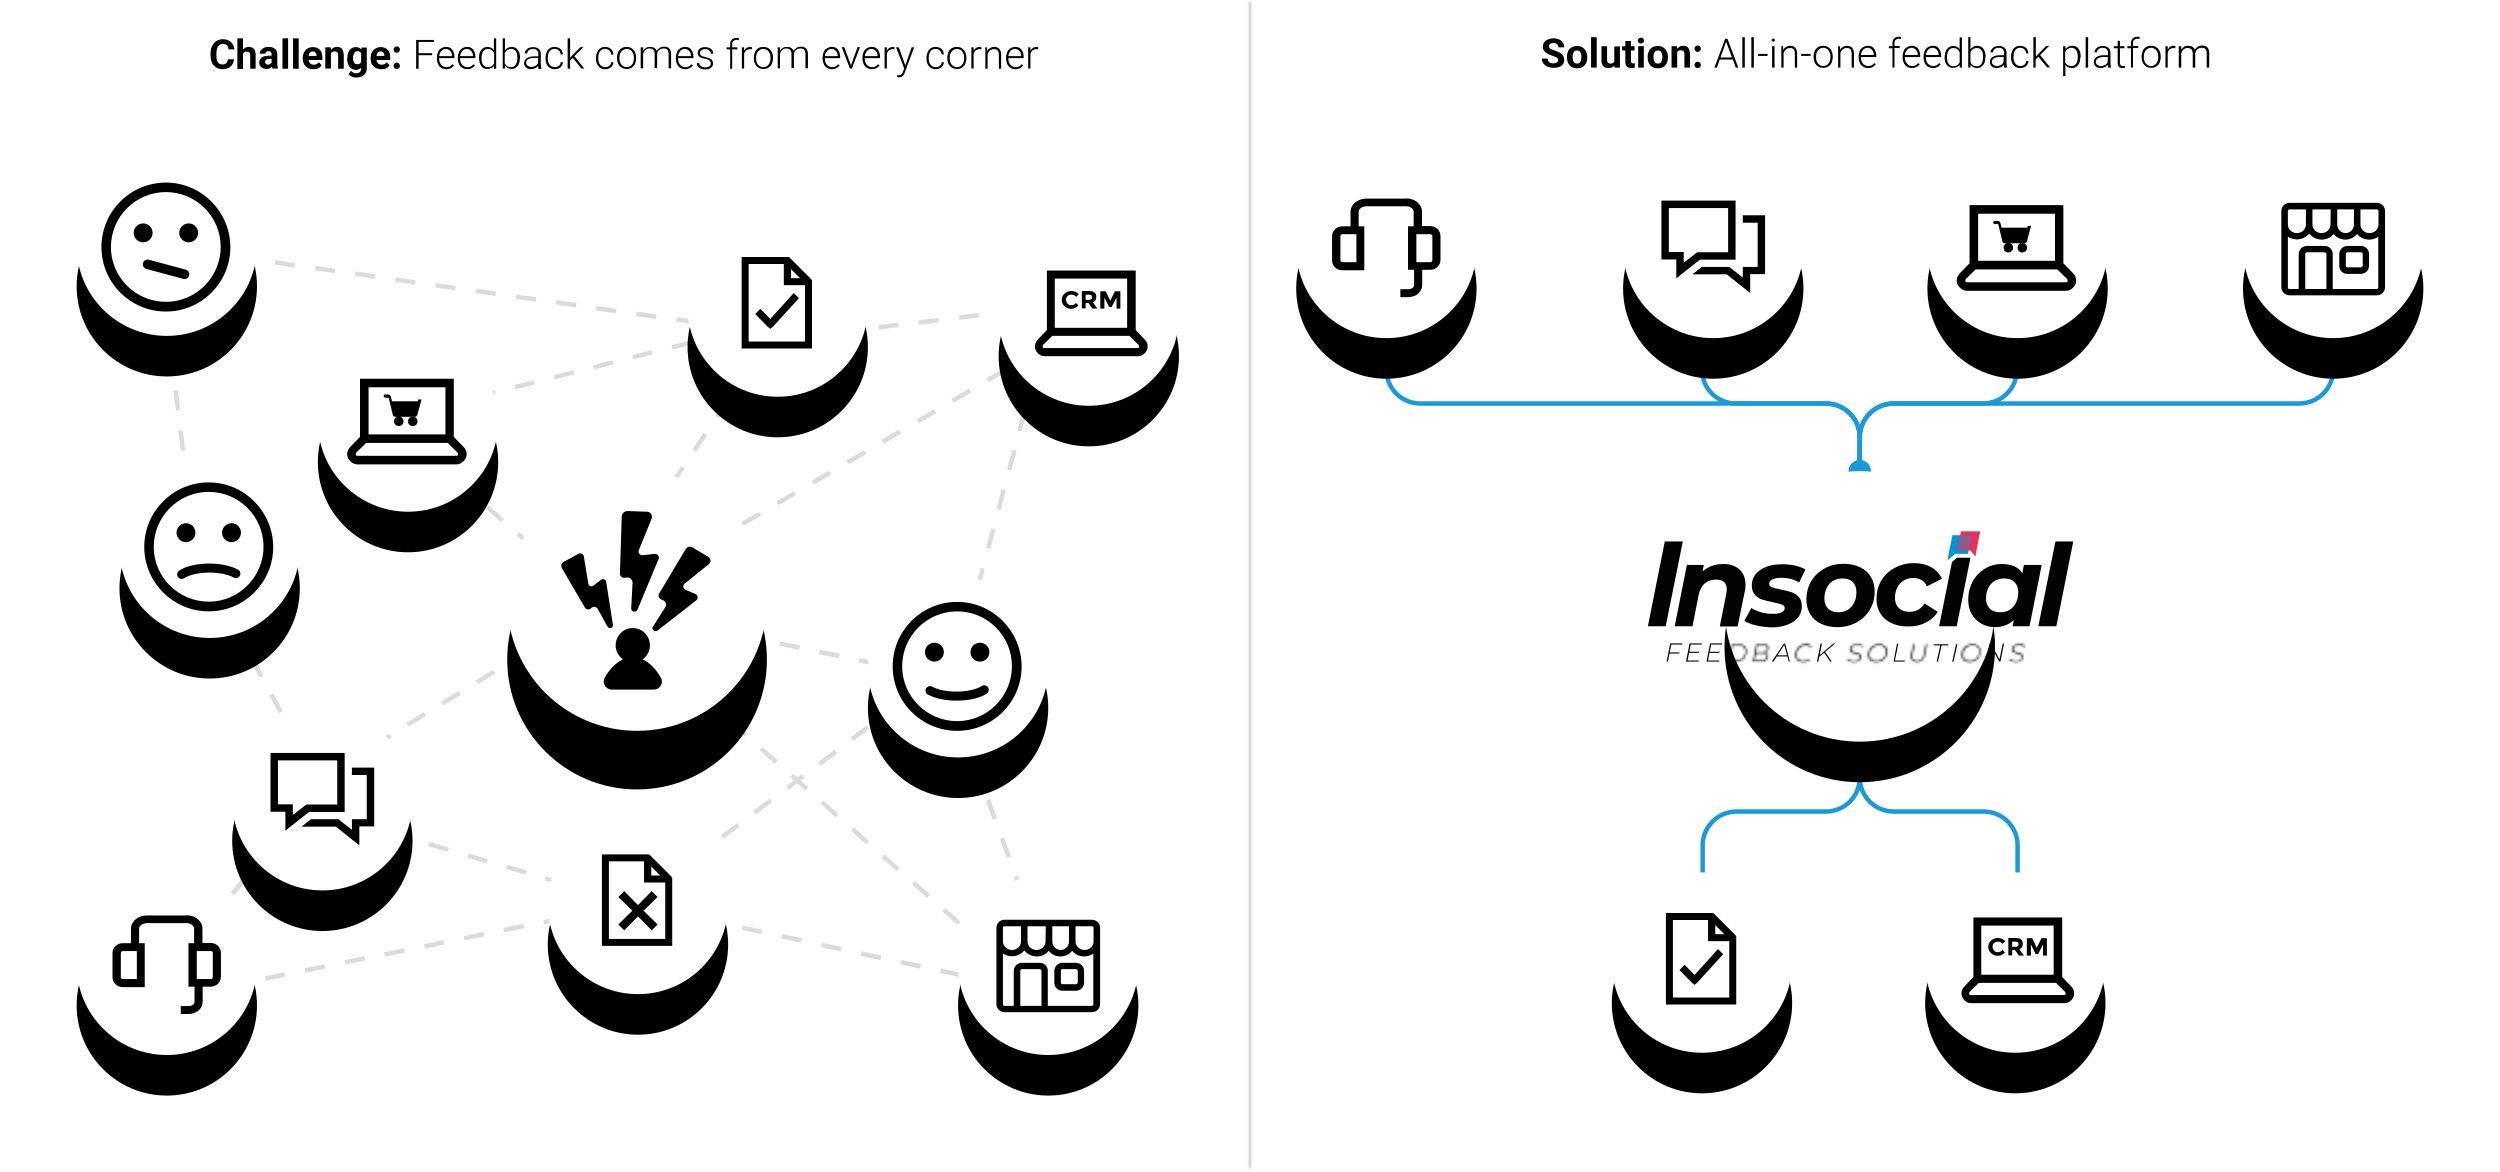 <?xml version="1.0" encoding="utf-8"?>
<!-- Generator: Adobe Illustrator 24.0.1, SVG Export Plug-In . SVG Version: 6.00 Build 0)  -->
<svg version="1.1" id="Layer_1" xmlns="http://www.w3.org/2000/svg" xmlns:xlink="http://www.w3.org/1999/xlink" x="0px" y="0px"
	 viewBox="0 0 1109 520" style="enable-background:new 0 0 1109 520;" xml:space="preserve">
<style type="text/css">
	.st0{opacity:0.117;fill-rule:evenodd;clip-rule:evenodd;stroke:#979797;enable-background:new    ;}
	.st1{fill:#1C99D6;}
	.st2{fill-rule:evenodd;clip-rule:evenodd;fill:#1C99D6;}
	.st3{filter:url(#filter-3);}
	.st4{fill-rule:evenodd;clip-rule:evenodd;}
	.st5{fill-rule:evenodd;clip-rule:evenodd;fill:#FFFFFF;}
	.st6{fill-rule:evenodd;clip-rule:evenodd;fill:#020203;}
	.st7{fill-rule:evenodd;clip-rule:evenodd;fill:#010202;}
	.st8{filter:url(#Adobe_OpacityMaskFilter);}
	.st9{mask:url(#mask-5_1_);fill-rule:evenodd;clip-rule:evenodd;fill:#010202;}
	.st10{filter:url(#Adobe_OpacityMaskFilter_1_);}
	.st11{mask:url(#mask-7_1_);fill-rule:evenodd;clip-rule:evenodd;fill:#010202;}
	.st12{filter:url(#Adobe_OpacityMaskFilter_2_);}
	.st13{mask:url(#mask-9_1_);fill-rule:evenodd;clip-rule:evenodd;fill:#010202;}
	.st14{filter:url(#Adobe_OpacityMaskFilter_3_);}
	.st15{mask:url(#mask-11_1_);fill-rule:evenodd;clip-rule:evenodd;fill:#010202;}
	.st16{filter:url(#Adobe_OpacityMaskFilter_4_);}
	.st17{mask:url(#mask-13_1_);fill-rule:evenodd;clip-rule:evenodd;fill:#010202;}
	.st18{filter:url(#Adobe_OpacityMaskFilter_5_);}
	.st19{mask:url(#mask-15_1_);fill-rule:evenodd;clip-rule:evenodd;fill:#010202;}
	.st20{filter:url(#Adobe_OpacityMaskFilter_6_);}
	.st21{mask:url(#mask-17_1_);fill-rule:evenodd;clip-rule:evenodd;fill:#010202;}
	.st22{filter:url(#Adobe_OpacityMaskFilter_7_);}
	.st23{mask:url(#mask-19_1_);fill-rule:evenodd;clip-rule:evenodd;fill:#010202;}
	.st24{fill-rule:evenodd;clip-rule:evenodd;fill:#0493D2;}
	.st25{fill-rule:evenodd;clip-rule:evenodd;fill:#E4325D;}
	.st26{fill-rule:evenodd;clip-rule:evenodd;fill:#925A8D;}
	.st27{filter:url(#filter-22);}
	.st28{filter:url(#filter-25);}
	.st29{filter:url(#filter-28);}
	.st30{filter:url(#filter-31);}
	.st31{filter:url(#filter-34);}
	.st32{filter:url(#filter-37);}
	.st33{fill:#DBDBDB;}
	.st34{filter:url(#filter-40);}
	.st35{filter:url(#filter-43);}
	.st36{filter:url(#filter-46);}
	.st37{filter:url(#filter-49);}
	.st38{filter:url(#filter-52);}
	.st39{filter:url(#filter-55);}
	.st40{filter:url(#filter-58);}
	.st41{filter:url(#filter-61);}
	.st42{filter:url(#filter-64);}
	.st43{filter:url(#filter-67);}
	.st44{filter:url(#filter-70);}
</style>
<filter  filterUnits="objectBoundingBox" height="250.0%" id="filter-70" width="250.0%" x="-75.0%" y="-52.5%">
	<feOffset  dx="0" dy="18" in="SourceAlpha" result="shadowOffsetOuter1"></feOffset>
	<feGaussianBlur  in="shadowOffsetOuter1" result="shadowBlurOuter1" stdDeviation="17"></feGaussianBlur>
	<feColorMatrix  in="shadowBlurOuter1" type="matrix" values="0 0 0 0 0   0 0 0 0 0   0 0 0 0 0  0 0 0 0.11 0">
		</feColorMatrix>
</filter>
<filter  filterUnits="objectBoundingBox" height="250.0%" id="filter-67" width="250.0%" x="-75.0%" y="-52.5%">
	<feOffset  dx="0" dy="18" in="SourceAlpha" result="shadowOffsetOuter1"></feOffset>
	<feGaussianBlur  in="shadowOffsetOuter1" result="shadowBlurOuter1" stdDeviation="17"></feGaussianBlur>
	<feColorMatrix  in="shadowBlurOuter1" type="matrix" values="0 0 0 0 0   0 0 0 0 0   0 0 0 0 0  0 0 0 0.11 0">
		</feColorMatrix>
</filter>
<filter  filterUnits="objectBoundingBox" height="250.0%" id="filter-64" width="250.0%" x="-75.0%" y="-52.5%">
	<feOffset  dx="0" dy="18" in="SourceAlpha" result="shadowOffsetOuter1"></feOffset>
	<feGaussianBlur  in="shadowOffsetOuter1" result="shadowBlurOuter1" stdDeviation="17"></feGaussianBlur>
	<feColorMatrix  in="shadowBlurOuter1" type="matrix" values="0 0 0 0 0   0 0 0 0 0   0 0 0 0 0  0 0 0 0.11 0">
		</feColorMatrix>
</filter>
<filter  filterUnits="objectBoundingBox" height="250.0%" id="filter-61" width="250.0%" x="-75.0%" y="-52.5%">
	<feOffset  dx="0" dy="18" in="SourceAlpha" result="shadowOffsetOuter1"></feOffset>
	<feGaussianBlur  in="shadowOffsetOuter1" result="shadowBlurOuter1" stdDeviation="17"></feGaussianBlur>
	<feColorMatrix  in="shadowBlurOuter1" type="matrix" values="0 0 0 0 0   0 0 0 0 0   0 0 0 0 0  0 0 0 0.11 0">
		</feColorMatrix>
</filter>
<filter  filterUnits="objectBoundingBox" height="250.0%" id="filter-58" width="250.0%" x="-75.0%" y="-52.5%">
	<feOffset  dx="0" dy="18" in="SourceAlpha" result="shadowOffsetOuter1"></feOffset>
	<feGaussianBlur  in="shadowOffsetOuter1" result="shadowBlurOuter1" stdDeviation="17"></feGaussianBlur>
	<feColorMatrix  in="shadowBlurOuter1" type="matrix" values="0 0 0 0 0   0 0 0 0 0   0 0 0 0 0  0 0 0 0.11 0">
		</feColorMatrix>
</filter>
<filter  filterUnits="objectBoundingBox" height="250.0%" id="filter-55" width="250.0%" x="-75.0%" y="-52.5%">
	<feOffset  dx="0" dy="18" in="SourceAlpha" result="shadowOffsetOuter1"></feOffset>
	<feGaussianBlur  in="shadowOffsetOuter1" result="shadowBlurOuter1" stdDeviation="17"></feGaussianBlur>
	<feColorMatrix  in="shadowBlurOuter1" type="matrix" values="0 0 0 0 0   0 0 0 0 0   0 0 0 0 0  0 0 0 0.11 0">
		</feColorMatrix>
</filter>
<filter  filterUnits="objectBoundingBox" height="250.2%" id="filter-52" width="250.2%" x="-75.1%" y="-52.5%">
	<feOffset  dx="0" dy="26" in="SourceAlpha" result="shadowOffsetOuter1"></feOffset>
	<feGaussianBlur  in="shadowOffsetOuter1" result="shadowBlurOuter1" stdDeviation="24.5"></feGaussianBlur>
	<feColorMatrix  in="shadowBlurOuter1" type="matrix" values="0 0 0 0 0   0 0 0 0 0   0 0 0 0 0  0 0 0 0.11 0">
		</feColorMatrix>
</filter>
<filter  filterUnits="objectBoundingBox" height="250.0%" id="filter-49" width="250.0%" x="-75.0%" y="-52.5%">
	<feOffset  dx="0" dy="18" in="SourceAlpha" result="shadowOffsetOuter1"></feOffset>
	<feGaussianBlur  in="shadowOffsetOuter1" result="shadowBlurOuter1" stdDeviation="17"></feGaussianBlur>
	<feColorMatrix  in="shadowBlurOuter1" type="matrix" values="0 0 0 0 0   0 0 0 0 0   0 0 0 0 0  0 0 0 0.11 0">
		</feColorMatrix>
</filter>
<filter  filterUnits="objectBoundingBox" height="250.0%" id="filter-46" width="250.0%" x="-75.0%" y="-52.5%">
	<feOffset  dx="0" dy="18" in="SourceAlpha" result="shadowOffsetOuter1"></feOffset>
	<feGaussianBlur  in="shadowOffsetOuter1" result="shadowBlurOuter1" stdDeviation="17"></feGaussianBlur>
	<feColorMatrix  in="shadowBlurOuter1" type="matrix" values="0 0 0 0 0   0 0 0 0 0   0 0 0 0 0  0 0 0 0.11 0">
		</feColorMatrix>
</filter>
<filter  filterUnits="objectBoundingBox" height="250.0%" id="filter-43" width="250.0%" x="-75.0%" y="-52.5%">
	<feOffset  dx="0" dy="18" in="SourceAlpha" result="shadowOffsetOuter1"></feOffset>
	<feGaussianBlur  in="shadowOffsetOuter1" result="shadowBlurOuter1" stdDeviation="17"></feGaussianBlur>
	<feColorMatrix  in="shadowBlurOuter1" type="matrix" values="0 0 0 0 0   0 0 0 0 0   0 0 0 0 0  0 0 0 0.11 0">
		</feColorMatrix>
</filter>
<filter  filterUnits="objectBoundingBox" height="250.0%" id="filter-40" width="250.0%" x="-75.0%" y="-52.5%">
	<feOffset  dx="0" dy="18" in="SourceAlpha" result="shadowOffsetOuter1"></feOffset>
	<feGaussianBlur  in="shadowOffsetOuter1" result="shadowBlurOuter1" stdDeviation="17"></feGaussianBlur>
	<feColorMatrix  in="shadowBlurOuter1" type="matrix" values="0 0 0 0 0   0 0 0 0 0   0 0 0 0 0  0 0 0 0.11 0">
		</feColorMatrix>
</filter>
<filter  filterUnits="objectBoundingBox" height="250.0%" id="filter-37" width="250.0%" x="-75.0%" y="-52.5%">
	<feOffset  dx="0" dy="18" in="SourceAlpha" result="shadowOffsetOuter1"></feOffset>
	<feGaussianBlur  in="shadowOffsetOuter1" result="shadowBlurOuter1" stdDeviation="17"></feGaussianBlur>
	<feColorMatrix  in="shadowBlurOuter1" type="matrix" values="0 0 0 0 0   0 0 0 0 0   0 0 0 0 0  0 0 0 0.11 0">
		</feColorMatrix>
</filter>
<filter  filterUnits="objectBoundingBox" height="250.0%" id="filter-34" width="250.0%" x="-75.0%" y="-52.5%">
	<feOffset  dx="0" dy="18" in="SourceAlpha" result="shadowOffsetOuter1"></feOffset>
	<feGaussianBlur  in="shadowOffsetOuter1" result="shadowBlurOuter1" stdDeviation="17"></feGaussianBlur>
	<feColorMatrix  in="shadowBlurOuter1" type="matrix" values="0 0 0 0 0   0 0 0 0 0   0 0 0 0 0  0 0 0 0.11 0">
		</feColorMatrix>
</filter>
<filter  filterUnits="objectBoundingBox" height="250.0%" id="filter-31" width="250.0%" x="-75.0%" y="-52.5%">
	<feOffset  dx="0" dy="18" in="SourceAlpha" result="shadowOffsetOuter1"></feOffset>
	<feGaussianBlur  in="shadowOffsetOuter1" result="shadowBlurOuter1" stdDeviation="17"></feGaussianBlur>
	<feColorMatrix  in="shadowBlurOuter1" type="matrix" values="0 0 0 0 0   0 0 0 0 0   0 0 0 0 0  0 0 0 0.11 0">
		</feColorMatrix>
</filter>
<filter  filterUnits="objectBoundingBox" height="200.0%" id="filter-3" width="200.0%" x="-50.0%" y="-35.0%">
	<feOffset  dx="0" dy="18" in="SourceAlpha" result="shadowOffsetOuter1"></feOffset>
	<feGaussianBlur  in="shadowOffsetOuter1" result="shadowBlurOuter1" stdDeviation="17"></feGaussianBlur>
	<feColorMatrix  in="shadowBlurOuter1" type="matrix" values="0 0 0 0 0   0 0 0 0 0   0 0 0 0 0  0 0 0 0.11 0">
		</feColorMatrix>
</filter>
<filter  filterUnits="objectBoundingBox" height="250.0%" id="filter-28" width="250.0%" x="-75.0%" y="-52.5%">
	<feOffset  dx="0" dy="18" in="SourceAlpha" result="shadowOffsetOuter1"></feOffset>
	<feGaussianBlur  in="shadowOffsetOuter1" result="shadowBlurOuter1" stdDeviation="17"></feGaussianBlur>
	<feColorMatrix  in="shadowBlurOuter1" type="matrix" values="0 0 0 0 0   0 0 0 0 0   0 0 0 0 0  0 0 0 0.11 0">
		</feColorMatrix>
</filter>
<filter  filterUnits="objectBoundingBox" height="250.0%" id="filter-25" width="250.0%" x="-75.0%" y="-52.5%">
	<feOffset  dx="0" dy="18" in="SourceAlpha" result="shadowOffsetOuter1"></feOffset>
	<feGaussianBlur  in="shadowOffsetOuter1" result="shadowBlurOuter1" stdDeviation="17"></feGaussianBlur>
	<feColorMatrix  in="shadowBlurOuter1" type="matrix" values="0 0 0 0 0   0 0 0 0 0   0 0 0 0 0  0 0 0 0.11 0">
		</feColorMatrix>
</filter>
<filter  filterUnits="objectBoundingBox" height="250.0%" id="filter-22" width="250.0%" x="-75.0%" y="-52.5%">
	<feOffset  dx="0" dy="18" in="SourceAlpha" result="shadowOffsetOuter1"></feOffset>
	<feGaussianBlur  in="shadowOffsetOuter1" result="shadowBlurOuter1" stdDeviation="17"></feGaussianBlur>
	<feColorMatrix  in="shadowBlurOuter1" type="matrix" values="0 0 0 0 0   0 0 0 0 0   0 0 0 0 0  0 0 0 0.11 0">
		</feColorMatrix>
</filter>
<title>Group 8</title>
<g id="Website">
	<g id="Oplossingen-images-Export" transform="translate(-165, -160)">
		<g id="Group-8" transform="translate(199, 161)">
			<polygon id="Rectangle-Copy-20" class="st0" points="520,0 521,0 521,517 520,517 			"/>
			<path id="Path-4" class="st1" d="M582,148v15c0,7.6,6.1,13.8,13.7,14l0.3,0h180c8.7,0,15.8,7,16,15.7l0,0.3v15h-2v-15
				c0-7.6-6.1-13.8-13.7-14l-0.3,0H596c-8.7,0-15.8-7-16-15.7l0-0.3v-15H582z"/>
			<path id="Path-4-Copy-5" class="st1" d="M860,389v-15c0-7.6-6.1-13.8-13.7-14l-0.3,0h-40c-8.7,0-15.8-7-16-15.7l0-0.3v-15h2v15
				c0,7.6,6.1,13.8,13.7,14l0.3,0h40c8.7,0,15.8,7,16,15.7l0,0.3v15H860z"/>
			<path id="Path-4-Copy-6" class="st1" d="M720.3,389v-15c0-8.7,7-15.8,15.7-16l0.3,0H776c7.6,0,13.8-6.1,14-13.7l0-0.3v-15h2v15
				c0,8.7-7,15.8-15.7,16l-0.3,0h-39.7c-7.6,0-13.8,6.1-14,13.7l0,0.3v15H720.3z"/>
			<circle id="Oval-Copy-3" class="st2" cx="791" cy="329" r="5"/>
			<path id="Path-4-Copy" class="st1" d="M722,148v15c0,7.6,6.1,13.8,13.7,14l0.3,0h40c8.7,0,15.8,7,16,15.7l0,0.3v15h-2v-15
				c0-7.6-6.1-13.8-13.7-14l-0.3,0h-40c-8.7,0-15.8-7-16-15.7l0-0.3v-15H722z"/>
			<path id="Path-4-Copy-2" class="st1" d="M861.7,148v15c0,8.7-7,15.8-15.7,16l-0.3,0H806c-7.6,0-13.8,6.1-14,13.7l0,0.3v15h-2v-15
				c0-8.7,7-15.8,15.7-16l0.3,0h39.7c7.6,0,13.8-6.1,14-13.7l0-0.3v-15H861.7z"/>
			<path id="Path-4-Copy-3" class="st1" d="M1000,148v15c0,7.6-6.1,13.8-13.7,14l-0.3,0H806c-8.7,0-15.8,7-16,15.7l0,0.3v15h2v-15
				c0-7.6,6.1-13.8,13.7-14l0.3,0h180c8.7,0,15.8-7,16-15.7l0-0.3v-15H1000z"/>
			<circle id="Oval" class="st2" cx="791" cy="208" r="5"/>
			<g id="Group-14" transform="translate(697, 208)">
				<g id="Bitmap" transform="translate(34, 0)">
					<g id="Mask">
						<g class="st3">
							<circle id="path-1_3_" class="st4" cx="60" cy="60" r="60"/>
						</g>
						<g>
							<circle id="path-1_2_" class="st5" cx="60" cy="60" r="60"/>
						</g>
					</g>
				</g>
				<g id="Group-9" transform="translate(8, 40.5)">
					<path id="Fill-1" class="st6" d="M100,26.9c-2.1-1-3.7-2.4-4.9-4.3c-1.1-1.8-1.7-4-1.7-6.4c0-3,0.7-5.7,2.1-8.1
						c1.4-2.4,3.4-4.3,6-5.7s5.4-2.1,8.6-2.1c2.9,0,5.4,0.6,7.6,1.8c2.1,1.2,3.7,2.9,4.8,5.1l-6.7,3.4c-1.2-2.5-3.2-3.7-6.1-3.7
						c-1.6,0-3,0.4-4.2,1.1c-1.2,0.8-2.2,1.8-2.9,3.2c-0.7,1.4-1,2.9-1,4.6c0,1.9,0.6,3.3,1.7,4.4c1.1,1.1,2.7,1.7,4.7,1.7
						c2.9,0,5.2-1.2,6.7-3.7l5.9,3.7c-1.3,2.1-3.1,3.7-5.4,4.8c-2.3,1.2-4.8,1.7-7.6,1.7C104.6,28.4,102.1,27.9,100,26.9"/>
					<polygon id="Fill-3" class="st7" points="1.9,35.9 0.3,44 0.9,44 1.6,40.4 5.9,40.4 6,39.9 1.7,39.9 2.4,36.4 7.2,36.4 
						7.4,35.9 					"/>
					<polygon id="Fill-5" class="st7" points="10.5,35.9 8.9,44 14.5,44 14.6,43.5 9.6,43.5 10.3,40.1 14.6,40.1 14.7,39.6 
						10.4,39.6 11,36.4 15.9,36.4 16,35.9 					"/>
					<polygon id="Fill-7" class="st7" points="19.6,35.9 18,44 23.6,44 23.7,43.5 18.7,43.5 19.3,40.1 23.7,40.1 23.8,39.6 
						19.4,39.6 20.1,36.4 24.9,36.4 25,35.9 					"/>
				</g>
				<g id="Group-12" transform="translate(35, 76.5)">
					<g id="Clip-11">
					</g>
					<defs>
						<filter id="Adobe_OpacityMaskFilter" filterUnits="userSpaceOnUse" x="-1.7" y="-2" width="13" height="12.4">
							<feColorMatrix  type="matrix" values="1 0 0 0 0  0 1 0 0 0  0 0 1 0 0  0 0 0 1 0"/>
						</filter>
					</defs>
					<mask maskUnits="userSpaceOnUse" x="-1.7" y="-2" width="13" height="12.4" id="mask-5_1_">
						<g class="st8">
							<path id="path-4_1_" class="st5" d="M2.3,0.3L0.7,8H4c1,0,1.8-0.2,2.6-0.6l0,0C7.3,7,7.8,6.5,8.2,5.8l0,0
								c0.4-0.7,0.6-1.5,0.6-2.4l0,0c0-0.6-0.1-1.2-0.4-1.6l0,0C8.1,1.3,7.7,1,7.2,0.7l0,0C6.6,0.4,6,0.3,5.2,0.3l0,0H2.3z M2.7,0.8
								h2.4c1,0,1.8,0.2,2.3,0.7l0,0C8,2,8.3,2.6,8.3,3.4l0,0c0,0.8-0.2,1.5-0.5,2.1l0,0C7.4,6.1,6.9,6.6,6.3,7l0,0
								C5.6,7.3,4.9,7.5,4,7.5l0,0H1.4L2.7,0.8z"/>
						</g>
					</mask>
					<polygon id="Fill-10" class="st9" points="-1.7,10.3 11.3,10.3 11.3,-2 -1.7,-2 					"/>
				</g>
				<g id="Group-15" transform="translate(46, 76.5)">
					<g id="Clip-14">
					</g>
					<defs>
						<filter id="Adobe_OpacityMaskFilter_1_" filterUnits="userSpaceOnUse" x="-1.8" y="-2" width="11.7" height="12.4">
							<feColorMatrix  type="matrix" values="1 0 0 0 0  0 1 0 0 0  0 0 1 0 0  0 0 0 1 0"/>
						</filter>
					</defs>
					<mask maskUnits="userSpaceOnUse" x="-1.8" y="-2" width="11.7" height="12.4" id="mask-7_1_">
						<g class="st10">
							<path id="path-6_1_" class="st5" d="M2.1,0.3L0.6,8H4c1,0,1.8-0.2,2.4-0.6l0,0C7,7,7.3,6.4,7.3,5.6l0,0c0-0.4-0.1-0.8-0.4-1
								l0,0C6.7,4.3,6.3,4.1,5.9,4l0,0c0.5-0.1,0.9-0.4,1.2-0.8l0,0c0.3-0.4,0.5-0.8,0.5-1.4l0,0C7.6,1.4,7.4,1,7,0.7l0,0
								C6.6,0.4,6,0.3,5.3,0.3l0,0H2.1z M2.6,0.8h2.6c0.6,0,1,0.1,1.3,0.3l0,0C6.8,1.3,7,1.6,7,2l0,0c0,0.6-0.2,1.1-0.7,1.4l0,0
								c-0.4,0.3-1,0.5-1.8,0.5l0,0H1.9L2.6,0.8z M1.9,4.3h2.9c0.7,0,1.1,0.1,1.5,0.3l0,0c0.3,0.2,0.5,0.5,0.5,1l0,0
								C6.7,6.2,6.5,6.7,6,7l0,0C5.6,7.3,4.9,7.5,4.1,7.5l0,0H1.2L1.9,4.3z"/>
						</g>
					</mask>
					<polygon id="Fill-13" class="st11" points="-1.8,10.3 9.9,10.3 9.9,-2 -1.8,-2 					"/>
				</g>
				<path id="Fill-16" class="st7" d="M60.3,76.5l-5.3,8h0.7l1.5-2.3h4.7l0.6,2.3H63l-2.1-8H60.3z M60.5,77.1l1.2,4.6h-4.2
					L60.5,77.1z"/>
				<g id="Group-20" transform="translate(65, 76.5)">
					<g id="Clip-19">
					</g>
					<defs>
						<filter id="Adobe_OpacityMaskFilter_2_" filterUnits="userSpaceOnUse" x="-1.9" y="-2.1" width="12" height="12.8">
							<feColorMatrix  type="matrix" values="1 0 0 0 0  0 1 0 0 0  0 0 1 0 0  0 0 0 1 0"/>
						</filter>
					</defs>
					<mask maskUnits="userSpaceOnUse" x="-1.9" y="-2.1" width="12" height="12.8" id="mask-9_1_">
						<g class="st12">
							<path id="path-8_1_" class="st5" d="M2.6,0.9C1.9,1.3,1.4,1.9,1,2.6l0,0C0.6,3.4,0.4,4.1,0.4,5l0,0c0,0.6,0.1,1.2,0.4,1.7
								l0,0C1.1,7.2,1.5,7.6,2,7.8l0,0C2.6,8.1,3.2,8.2,4,8.2l0,0c0.6,0,1.1-0.1,1.7-0.3l0,0c0.5-0.2,0.9-0.5,1.3-0.8l0,0L6.5,6.8
								C5.9,7.4,5,7.7,4,7.7l0,0C3,7.7,2.3,7.5,1.8,7l0,0C1.2,6.5,1,5.8,1,5l0,0c0-0.8,0.2-1.5,0.5-2.1l0,0c0.3-0.6,0.8-1.1,1.4-1.5
								l0,0C3.5,1,4.2,0.8,5,0.8l0,0c1,0,1.8,0.3,2.3,0.9l0,0l0.4-0.4C7.5,1,7.1,0.7,6.7,0.5l0,0c-0.5-0.2-1-0.3-1.6-0.3l0,0
								C4.1,0.3,3.3,0.5,2.6,0.9L2.6,0.9z"/>
						</g>
					</mask>
					<polygon id="Fill-18" class="st13" points="-1.9,10.6 10.1,10.6 10.1,-2.1 -1.9,-2.1 					"/>
				</g>
				<polygon id="Fill-21" class="st7" points="82.2,76.5 76.2,81.6 77.2,76.5 76.6,76.5 75,84.5 75.6,84.5 76,82.4 78.2,80.6 
					80.9,84.5 81.6,84.5 78.6,80.2 83,76.5 				"/>
				<g id="Group-25" transform="translate(88, 76.5)">
					<g id="Clip-24">
					</g>
					<defs>
						<filter id="Adobe_OpacityMaskFilter_3_" filterUnits="userSpaceOnUse" x="-2.3" y="-2.1" width="12.4" height="12.8">
							<feColorMatrix  type="matrix" values="1 0 0 0 0  0 1 0 0 0  0 0 1 0 0  0 0 0 1 0"/>
						</filter>
					</defs>
					<mask maskUnits="userSpaceOnUse" x="-2.3" y="-2.1" width="12.4" height="12.8" id="mask-11_1_">
						<g class="st14">
							<path id="path-10_1_" class="st5" d="M3.2,0.5C2.7,0.7,2.3,1,2,1.3l0,0C1.7,1.7,1.6,2.1,1.6,2.6l0,0c0,0.4,0.1,0.7,0.3,1l0,0
								C2.1,3.8,2.4,4,2.7,4.1l0,0C3.1,4.2,3.5,4.4,4,4.5l0,0c0.5,0.1,0.8,0.2,1.1,0.3l0,0C5.4,5,5.6,5.1,5.8,5.3l0,0
								C6,5.5,6.1,5.7,6.1,6l0,0c0,0.5-0.2,1-0.7,1.3l0,0c-0.5,0.3-1.1,0.5-2,0.5l0,0c-0.5,0-1.1-0.1-1.6-0.3l0,0
								C1.3,7.3,0.9,7,0.6,6.7l0,0L0.3,7.2C0.6,7.5,1,7.7,1.6,7.9l0,0c0.6,0.2,1.1,0.3,1.8,0.3l0,0c1,0,1.8-0.2,2.4-0.6l0,0
								c0.6-0.4,0.9-1,0.9-1.7l0,0c0-0.4-0.1-0.7-0.3-0.9l0,0C6.2,4.7,5.9,4.6,5.6,4.4l0,0C5.3,4.3,4.8,4.2,4.3,4l0,0
								C3.8,3.9,3.4,3.8,3.2,3.7l0,0C2.9,3.6,2.7,3.4,2.5,3.2l0,0C2.3,3.1,2.2,2.8,2.2,2.5l0,0c0-0.5,0.2-1,0.7-1.3l0,0
								c0.5-0.3,1.1-0.5,1.9-0.5l0,0c0.4,0,0.9,0.1,1.3,0.2l0,0c0.4,0.1,0.7,0.3,1,0.5l0,0l0.3-0.5C7.1,0.7,6.8,0.6,6.3,0.4l0,0
								C5.8,0.3,5.4,0.3,4.9,0.3l0,0C4.2,0.3,3.7,0.4,3.2,0.5L3.2,0.5z"/>
						</g>
					</mask>
					<polygon id="Fill-23" class="st15" points="-2.3,10.6 10.1,10.6 10.1,-2.1 -2.3,-2.1 					"/>
				</g>
				<g id="Group-28" transform="translate(97, 76.5)">
					<g id="Clip-27">
					</g>
					<defs>
						<filter id="Adobe_OpacityMaskFilter_4_" filterUnits="userSpaceOnUse" x="-1.7" y="-2.1" width="13.4" height="12.8">
							<feColorMatrix  type="matrix" values="1 0 0 0 0  0 1 0 0 0  0 0 1 0 0  0 0 0 1 0"/>
						</filter>
					</defs>
					<mask maskUnits="userSpaceOnUse" x="-1.7" y="-2.1" width="13.4" height="12.8" id="mask-13_1_">
						<g class="st16">
							<path id="path-12_1_" class="st5" d="M5.5,0.3c-1,0-1.8,0.2-2.5,0.6l0,0c-0.7,0.4-1.3,1-1.7,1.7l0,0C0.9,3.4,0.7,4.1,0.7,5
								l0,0c0,0.6,0.1,1.2,0.4,1.7l0,0c0.3,0.5,0.7,0.9,1.3,1.1l0,0c0.5,0.3,1.2,0.4,2,0.4l0,0c1,0,1.8-0.2,2.5-0.6l0,0
								c0.7-0.4,1.3-1,1.7-1.7l0,0C9,5.1,9.2,4.3,9.2,3.5l0,0c0-0.6-0.1-1.2-0.4-1.7l0,0C8.5,1.3,8.1,0.9,7.5,0.7l0,0
								C7,0.4,6.3,0.3,5.5,0.3z M2.1,7C1.6,6.5,1.3,5.8,1.3,5l0,0c0-0.8,0.2-1.5,0.5-2.1l0,0c0.3-0.6,0.8-1.1,1.5-1.5l0,0
								C3.9,1,4.7,0.8,5.5,0.8l0,0c1,0,1.8,0.2,2.3,0.7l0,0c0.5,0.5,0.8,1.2,0.8,2l0,0c0,0.8-0.2,1.5-0.5,2.1l0,0
								C7.8,6.2,7.3,6.8,6.6,7.1l0,0C6,7.5,5.3,7.7,4.5,7.7l0,0C3.5,7.7,2.7,7.5,2.1,7L2.1,7z"/>
						</g>
					</mask>
					<polygon id="Fill-26" class="st17" points="-1.7,10.6 11.7,10.6 11.7,-2.1 -1.7,-2.1 					"/>
				</g>
				<polygon id="Fill-29" class="st7" points="110.5,76.5 109,84.5 113.9,84.5 114,84 109.6,84 111.1,76.5 				"/>
				<g id="Group-33" transform="translate(116, 76.5)">
					<g id="Clip-32">
					</g>
					<defs>
						<filter id="Adobe_OpacityMaskFilter_5_" filterUnits="userSpaceOnUse" x="-1.6" y="-2.1" width="11.8" height="12.7">
							<feColorMatrix  type="matrix" values="1 0 0 0 0  0 1 0 0 0  0 0 1 0 0  0 0 0 1 0"/>
						</filter>
					</defs>
					<mask maskUnits="userSpaceOnUse" x="-1.6" y="-2.1" width="11.8" height="12.7" id="mask-15_1_">
						<g class="st18">
							<path id="path-14_1_" class="st5" d="M7.3,0.3L6.4,4.8c-0.2,1-0.5,1.7-1,2.2l0,0C4.9,7.5,4.2,7.7,3.4,7.7l0,0
								c-0.7,0-1.2-0.2-1.6-0.5l0,0C1.5,6.8,1.3,6.3,1.3,5.7l0,0c0-0.3,0-0.6,0.1-0.9l0,0l0.9-4.5H1.7L0.8,4.8
								C0.7,5.2,0.7,5.5,0.7,5.7l0,0c0,0.8,0.2,1.4,0.7,1.9l0,0C1.9,8,2.5,8.2,3.3,8.2l0,0h0.2c1.9,0,3-1.2,3.5-3.4l0,0l0.9-4.5H7.3
								z"/>
						</g>
					</mask>
					<polygon id="Fill-31" class="st19" points="-1.6,10.6 10.2,10.6 10.2,-2.1 -1.6,-2.1 					"/>
				</g>
				<g id="Group-38" transform="translate(126, 76.5)">
					<polygon id="Fill-34" class="st7" points="10.7,0.3 9,8 9.6,8 11.3,0.3 					"/>
					<polygon id="Fill-36" class="st7" points="0.8,0.3 0.7,0.8 3.7,0.8 2.1,8 2.7,8 4.3,0.8 7.2,0.8 7.3,0.3 					"/>
				</g>
				<g id="Group-41" transform="translate(139, 76.5)">
					<g id="Clip-40">
					</g>
					<defs>
						<filter id="Adobe_OpacityMaskFilter_6_" filterUnits="userSpaceOnUse" x="-2.2" y="-2.1" width="13.1" height="12.8">
							<feColorMatrix  type="matrix" values="1 0 0 0 0  0 1 0 0 0  0 0 1 0 0  0 0 0 1 0"/>
						</filter>
					</defs>
					<mask maskUnits="userSpaceOnUse" x="-2.2" y="-2.1" width="13.1" height="12.8" id="mask-17_1_">
						<g class="st20">
							<path id="path-16_1_" class="st5" d="M4.9,0.3C4,0.3,3.2,0.5,2.4,0.9l0,0c-0.7,0.4-1.3,1-1.7,1.7l0,0C0.4,3.4,0.2,4.1,0.2,5
								l0,0c0,0.6,0.1,1.2,0.4,1.7l0,0c0.3,0.5,0.7,0.9,1.2,1.1l0,0c0.5,0.3,1.2,0.4,1.9,0.4l0,0c0.9,0,1.8-0.2,2.5-0.6l0,0
								c0.7-0.4,1.3-1,1.7-1.7l0,0c0.4-0.7,0.6-1.5,0.6-2.4l0,0c0-0.6-0.1-1.2-0.4-1.7l0,0C7.8,1.3,7.4,0.9,6.9,0.7l0,0
								C6.3,0.4,5.7,0.3,4.9,0.3z M1.6,7C1.1,6.5,0.8,5.8,0.8,5l0,0c0-0.8,0.2-1.5,0.5-2.1l0,0c0.3-0.6,0.8-1.1,1.4-1.5l0,0
								C3.4,1,4.1,0.8,4.9,0.8l0,0c1,0,1.7,0.2,2.3,0.7l0,0c0.5,0.5,0.8,1.2,0.8,2l0,0c0,0.8-0.2,1.5-0.5,2.1l0,0
								C7.1,6.2,6.6,6.8,6,7.1l0,0C5.4,7.5,4.7,7.7,3.9,7.7l0,0C2.9,7.7,2.1,7.5,1.6,7L1.6,7z"/>
						</g>
					</mask>
					<polygon id="Fill-39" class="st21" points="-2.2,10.6 10.9,10.6 10.9,-2.1 -2.2,-2.1 					"/>
				</g>
				<polygon id="Fill-42" class="st7" points="157.4,76.5 156,83.5 152.1,76.5 151.6,76.5 150,84.5 150.6,84.5 152,77.5 155.9,84.5 
					156.4,84.5 158,76.5 				"/>
				<g id="Group-46" transform="translate(160, 76.5)">
					<g id="Clip-45">
					</g>
					<defs>
						<filter id="Adobe_OpacityMaskFilter_7_" filterUnits="userSpaceOnUse" x="-2.4" y="-2.1" width="12.4" height="12.8">
							<feColorMatrix  type="matrix" values="1 0 0 0 0  0 1 0 0 0  0 0 1 0 0  0 0 0 1 0"/>
						</filter>
					</defs>
					<mask maskUnits="userSpaceOnUse" x="-2.4" y="-2.1" width="12.4" height="12.8" id="mask-19_1_">
						<g class="st22">
							<path id="path-18_1_" class="st5" d="M3.1,0.5C2.6,0.7,2.2,1,1.9,1.3l0,0C1.6,1.7,1.5,2.1,1.5,2.6l0,0c0,0.4,0.1,0.7,0.3,1
								l0,0C2.1,3.8,2.3,4,2.7,4.1l0,0C3,4.2,3.4,4.4,3.9,4.5l0,0C4.4,4.6,4.8,4.8,5,4.9l0,0C5.3,5,5.5,5.1,5.7,5.3l0,0
								C5.9,5.5,6,5.7,6,6l0,0c0,0.5-0.2,1-0.7,1.3l0,0c-0.5,0.3-1.1,0.5-2,0.5l0,0c-0.5,0-1.1-0.1-1.6-0.3l0,0
								C1.2,7.3,0.8,7,0.6,6.7l0,0L0.2,7.2c0.3,0.3,0.7,0.5,1.2,0.7l0,0C2,8.1,2.6,8.2,3.2,8.2l0,0c1,0,1.8-0.2,2.4-0.6l0,0
								c0.6-0.4,0.9-1,0.9-1.7l0,0c0-0.4-0.1-0.7-0.3-0.9l0,0C6.1,4.7,5.8,4.6,5.5,4.4l0,0C5.2,4.3,4.7,4.2,4.2,4l0,0
								C3.7,3.9,3.4,3.8,3.1,3.7l0,0C2.8,3.6,2.6,3.4,2.4,3.2l0,0C2.2,3.1,2.1,2.8,2.1,2.5l0,0c0-0.5,0.2-1,0.7-1.3l0,0
								C3.3,0.9,4,0.8,4.8,0.8l0,0c0.4,0,0.9,0.1,1.3,0.2l0,0c0.4,0.1,0.7,0.3,1,0.5l0,0l0.3-0.5C7.1,0.7,6.7,0.6,6.2,0.4l0,0
								C5.8,0.3,5.3,0.3,4.8,0.3l0,0C4.2,0.3,3.6,0.4,3.1,0.5L3.1,0.5z"/>
						</g>
					</mask>
					<polygon id="Fill-44" class="st23" points="-2.4,10.6 10,10.6 10,-2.1 -2.4,-2.1 					"/>
				</g>
				<g id="Group-67" transform="translate(0, 26.5)">
					<polygon id="Fill-47" class="st6" points="7.5,4.7 15.5,4.7 7.9,42.3 0,42.3 					"/>
					<path id="Fill-49" class="st6" d="M40.6,17.1c1.8,1.6,2.7,3.9,2.7,6.9c0,1.1-0.1,2.2-0.4,3.3l-3.1,15.1h-7.9l2.9-14.6
						c0.1-0.6,0.2-1.2,0.2-1.9c0-1.4-0.4-2.5-1.2-3.2c-0.8-0.7-1.9-1.1-3.5-1.1c-2,0-3.7,0.6-5.1,1.7c-1.3,1.2-2.2,2.9-2.7,5.2
						l-2.7,13.8h-7.9l5.4-27.2h7.5L24.3,18c2.4-2.2,5.4-3.3,9-3.3C36.3,14.6,38.8,15.5,40.6,17.1"/>
					<path id="Fill-51" class="st6" d="M47.8,41.9c-2.1-0.5-3.8-1.2-5-2l3.1-5.7c1.2,0.8,2.6,1.4,4.3,1.9c1.7,0.5,3.4,0.7,5.2,0.7
						c1.8,0,3.1-0.2,4-0.7c0.9-0.5,1.3-1.1,1.3-1.9c0-0.7-0.4-1.2-1.2-1.5c-0.8-0.3-2-0.6-3.8-1c-2-0.4-3.6-0.8-4.9-1.2
						c-1.3-0.4-2.4-1.2-3.3-2.1c-0.9-1-1.4-2.4-1.4-4.1c0-3,1.3-5.3,3.8-7c2.5-1.7,5.8-2.5,9.9-2.5c1.9,0,3.7,0.2,5.5,0.6
						c1.8,0.4,3.3,1,4.6,1.7l-2.8,5.8c-2.2-1.4-4.9-2.1-8.1-2.1c-1.7,0-3,0.3-3.9,0.8c-0.9,0.5-1.3,1.1-1.3,1.9
						c0,0.7,0.4,1.2,1.2,1.5c0.8,0.3,2.1,0.7,3.9,1c1.9,0.4,3.5,0.8,4.8,1.2c1.2,0.4,2.3,1.1,3.2,2.1c0.9,1,1.4,2.3,1.4,4
						c0,3-1.3,5.4-3.8,7c-2.6,1.7-5.9,2.5-9.9,2.5C52.2,42.7,49.9,42.4,47.8,41.9"/>
					<path id="Fill-53" class="st6" d="M88.7,35c1.2-0.8,2.2-1.8,2.8-3.2c0.7-1.3,1-2.9,1-4.7c0-1.9-0.5-3.3-1.6-4.4
						c-1.1-1.1-2.6-1.6-4.6-1.6c-1.6,0-2.9,0.4-4.2,1.1c-1.2,0.8-2.2,1.8-2.8,3.2c-0.7,1.3-1,2.9-1,4.7c0,1.9,0.6,3.3,1.7,4.4
						c1.1,1.1,2.6,1.6,4.6,1.6C86.1,36.1,87.4,35.8,88.7,35 M76.8,41.2c-2.1-1-3.7-2.4-4.8-4.3c-1.1-1.8-1.7-4-1.7-6.4
						c0-3,0.7-5.7,2.1-8.1c1.4-2.4,3.4-4.3,5.9-5.7c2.5-1.4,5.3-2.1,8.5-2.1c2.8,0,5.2,0.5,7.3,1.5c2.1,1,3.7,2.4,4.8,4.3
						c1.1,1.8,1.7,4,1.7,6.4c0,3-0.7,5.7-2.1,8.1c-1.4,2.4-3.4,4.3-5.9,5.7C90,42,87.2,42.7,84,42.7C81.3,42.7,78.9,42.2,76.8,41.2"
						/>
					<path id="Fill-55" class="st6" d="M160.5,35c1.2-0.8,2.2-1.8,2.8-3.2c0.7-1.3,1-2.9,1-4.7c0-1.9-0.6-3.3-1.7-4.4
						c-1.1-1.1-2.6-1.6-4.6-1.6c-1.6,0-3,0.4-4.2,1.1c-1.2,0.8-2.2,1.8-2.8,3.2c-0.7,1.3-1,2.9-1,4.7c0,1.9,0.6,3.3,1.7,4.4
						c1.1,1.1,2.6,1.6,4.6,1.6C157.9,36.1,159.3,35.8,160.5,35L160.5,35z M174.7,15.1l-5.4,27.2h-7.5l0.5-2.7
						c-2.3,2.1-5.1,3.1-8.4,3.1c-2.1,0-4.1-0.5-5.9-1.5c-1.8-1-3.2-2.4-4.3-4.2c-1.1-1.8-1.6-4-1.6-6.5c0-3,0.7-5.7,2-8.1
						c1.3-2.4,3.2-4.3,5.5-5.7c2.3-1.4,4.8-2,7.6-2c4.2,0,7.2,1.4,8.9,4.1l0.7-3.7H174.7z"/>
					<polygon id="Fill-57" class="st6" points="180.8,4.7 188.7,4.7 181.2,42.3 173.2,42.3 					"/>
					<polygon id="Fill-59" class="st24" points="135.1,1.9 133.4,10.2 132.9,13.1 136.3,10.2 142,10.2 143.6,1.9 					"/>
					<polygon id="Fill-61" class="st25" points="138.9,0.2 137.2,8.6 142.9,8.6 145.3,11.4 145.8,8.5 145.8,8.5 147.4,0.2 					"/>
					<polygon id="Fill-63" class="st26" points="138.5,1.9 137.2,8.6 142.3,8.6 143.6,1.9 					"/>
					<polygon id="Fill-65" class="st7" points="137.1,11.9 134.9,13.8 129.2,42.3 137,42.3 143.1,11.9 					"/>
				</g>
			</g>
			<g id="Group-4" transform="translate(541, 69)">
				<g id="Bitmap_1_">
					<g id="Mask_1_">
						<g class="st27">
							<circle id="path-20_3_" class="st4" cx="40" cy="40" r="40"/>
						</g>
						<g>
							<circle id="path-20_2_" class="st5" cx="40" cy="40" r="40"/>
						</g>
					</g>
				</g>
				<path id="Combined-Shape-Copy" d="M48.8,18c3.7,0,6.9,2.5,7,5.7l0,0.2l0,6.4l3.7,0c2.5,0,4.5,2,4.5,4.4v10.6
					c0,2.4-2,4.4-4.5,4.4l-3.6,0l0,6.5c0,3.3-2.6,5.5-6,5.6l-0.2,0h-3.5v-3.5h3.5c1.6,0,2.6-0.8,2.6-2l0-0.1l0-6.5l-2.7,0V30.4
					l2.5,0l0-6.4c0-1.3-1.4-2.5-3.3-2.5l-0.2,0H31.2c-1.9,0-3.4,1.1-3.5,2.4l0,0.1l0,6.4l2.5,0v19.5h-9.8c-2.5,0-4.5-2-4.5-4.4V34.8
					c0-2.4,2-4.4,4.5-4.4l3.7,0l0-6.4c0-3.3,3.1-5.8,6.8-5.9l0.2,0H48.8z M26.7,33.9h-6.2c-0.5,0-0.8,0.3-0.9,0.8l0,0.1v10.6
					c0,0.5,0.3,0.8,0.8,0.9l0.1,0h6.2V33.9z M59.5,33.9h-6.2v12.4h6.2c0.5,0,0.8-0.3,0.9-0.8l0-0.1V34.8c0-0.5-0.3-0.8-0.8-0.9
					L59.5,33.9z"/>
			</g>
			<g id="Group-5" transform="translate(686, 69)">
				<g id="Bitmap_2_">
					<g id="Mask_2_">
						<g class="st28">
							<circle id="path-23_3_" class="st4" cx="40" cy="40" r="40"/>
						</g>
						<g>
							<circle id="path-23_2_" class="st5" cx="40" cy="40" r="40"/>
						</g>
					</g>
				</g>
				<path id="_xF1A1_" d="M23.6,53.5l2.7-2.2l7.8-6.1h15.8V19H17v26.1h6.6V53.5z M26.9,46.5v-4.7h-6.6V22.3h26.3v19.6H32.8l-0.4,0.4
					L26.9,46.5z M56.4,60v-8.4H63V25.5h-9.9v3.3h6.6v19.6h-6.6v4.7l-6-4.7H34.9l-4.1,3.3H46L56.4,60z"/>
			</g>
			<g id="Group-16" transform="translate(681, 386)">
				<g id="Bitmap_3_">
					<g id="Mask_3_">
						<g class="st29">
							<circle id="path-26_3_" class="st4" cx="40" cy="40" r="40"/>
						</g>
						<g>
							<circle id="path-26_2_" class="st5" cx="40" cy="40" r="40"/>
						</g>
					</g>
				</g>
				<path id="_xF1E6_" d="M55.2,58.6V28.4l-0.4-0.6l-9.4-9.4L44.9,18H24v40.6H55.2z M52.1,55.5h-25V21.1h15.6v9.4h9.4V55.5z
					 M49.9,27.4h-4v-4L49.9,27.4z"/>
				<polygon id="_xF113_" points="32.3,41 30,43.3 35.5,48.9 36.7,49.9 37.9,48.9 49.4,36.3 47.1,34 36.7,45.5 				"/>
			</g>
			<g id="Group-7" transform="translate(821, 69)">
				<g id="Bitmap_4_">
					<g id="Mask_4_">
						<g class="st30">
							<circle id="path-29_3_" class="st4" cx="40" cy="40" r="40"/>
						</g>
						<g>
							<circle id="path-29_2_" class="st5" cx="40" cy="40" r="40"/>
						</g>
					</g>
				</g>
				<path id="Shape" d="M31.2,28l0.1,0c0.3,0,0.5,0.1,0.7,0.3c0.2,0.2,0.4,0.4,0.4,0.7l0,0.1l0.5,1.9h11.4l0.2-0.8H46l-1.8,6.6
					l0,0.1c-0.1,0.3-0.2,0.5-0.4,0.7c-0.2,0.2-0.5,0.3-0.7,0.3l-0.1,0h-8.6l-0.1,0c-0.3,0-0.5-0.1-0.7-0.3c-0.2-0.2-0.4-0.4-0.4-0.7
					l0-0.1l-1.8-7.4h-1.5l-0.1,0c-0.2,0-0.3-0.1-0.4-0.2c-0.1-0.1-0.2-0.3-0.2-0.5c0-0.2,0.1-0.4,0.2-0.5c0.1-0.1,0.2-0.2,0.4-0.2
					l0.1,0H31.2z M42.1,42c0.6,0,1.1-0.2,1.5-0.6s0.6-0.9,0.6-1.5c0-0.6-0.2-1.1-0.6-1.5c-0.4-0.4-0.9-0.6-1.5-0.6
					c-0.6,0-1.1,0.2-1.5,0.6c-0.4,0.4-0.6,0.9-0.6,1.5c0,0.6,0.2,1.1,0.6,1.5S41.5,42,42.1,42z M35.9,37.8c0.6,0,1.1,0.2,1.5,0.6
					c0.4,0.4,0.6,0.9,0.6,1.5c0,0.6-0.2,1.1-0.6,1.5S36.4,42,35.9,42s-1.1-0.2-1.5-0.6s-0.6-0.9-0.6-1.5c0-0.6,0.2-1.1,0.6-1.5
					C34.8,38,35.3,37.8,35.9,37.8z"/>
				<path id="_xF259_" d="M61.5,59c1.2,0,2.2-0.5,3.1-1.4c0.9-0.9,1.4-2,1.4-3.1c0-1.3-0.5-2.4-1.4-3.3l0,0l-4.3-4.4V21H18.7v25.8
					l-4.3,4.4c-0.9,1-1.4,2.1-1.4,3.3c0,1.2,0.5,2.2,1.4,3.1c0.9,0.9,2,1.4,3.1,1.4l0,0H61.5z M56.5,45.7H22.5V24.8h34.1V45.7z
					 M61.5,55.2h-44c-0.5,0-0.7-0.2-0.7-0.7c0-0.3,0.1-0.6,0.2-0.7l0,0l4.4-4.3h36.2l4.4,4.3c0.2,0.2,0.2,0.4,0.2,0.7
					C62.2,55,62,55.2,61.5,55.2L61.5,55.2z"/>
			</g>
			<g id="Group-17" transform="translate(820, 386)">
				<g id="Bitmap_5_">
					<g id="Mask_5_">
						<g class="st31">
							<circle id="path-32_3_" class="st4" cx="40" cy="40" r="40"/>
						</g>
						<g>
							<circle id="path-32_2_" class="st5" cx="40" cy="40" r="40"/>
						</g>
					</g>
				</g>
				<path id="_xF259_-copy" d="M61.8,58c1.1,0,2.1-0.4,3-1.3c0.9-0.9,1.3-1.9,1.3-3c0-1.2-0.4-2.2-1.3-3.1l-4-4.2V20H21.4v26.4
					l-4,4.2c-0.9,0.9-1.3,2-1.3,3.1c0,1.1,0.4,2.1,1.3,3c0.9,0.9,1.8,1.3,3,1.3H61.8z M57.1,45.4H24.9V23.6h32.1V45.4z M20.2,54.4
					c-0.4,0-0.7-0.2-0.7-0.7c0-0.3,0.1-0.5,0.2-0.7l4.1-4h34.2l4.1,4c0.1,0.2,0.2,0.4,0.2,0.7c0,0.5-0.2,0.7-0.7,0.7H20.2z"/>
				<path id="CRM-Copy" d="M32.2,37c1.2,0,2.3-0.5,3.2-1.5l0,0l-1.1-1.1c-0.6,0.7-1.3,1-2.1,1c-0.6,0-1.2-0.2-1.6-0.7
					s-0.7-1-0.7-1.7s0.2-1.3,0.7-1.7s1-0.6,1.7-0.6c0.8,0,1.5,0.3,2.1,1l0,0l1.1-1.2c-0.9-1-2-1.4-3.3-1.4c-1.2,0-2.2,0.4-3,1.2
					C28.4,30.9,28,31.9,28,33s0.4,2.1,1.2,2.8C30,36.6,31,37,32.2,37z M38.6,36.9v-2.5h1.2l1.8,2.5h2.2l-2-2.8
					c1-0.4,1.5-1.2,1.5-2.4c0-0.9-0.3-1.6-0.8-2c-0.5-0.4-1.4-0.6-2.6-0.6l0,0h-3v7.7H38.6z M39.9,33h-1.3v-2.3h1.3
					c0.6,0,1,0.1,1.2,0.2c0.2,0.2,0.3,0.4,0.3,0.9c0,0.4-0.1,0.7-0.3,0.9C40.9,32.9,40.5,33,39.9,33L39.9,33z M46.9,36.9V32l2.1,4.2
					h1.1l2.2-4.2v4.9H54v-7.7h-2.4l-2.1,4.2l-2-4.2h-2.4v7.7H46.9z"/>
			</g>
			<g id="Group-11" transform="translate(961, 69)">
				<g id="Bitmap_6_">
					<g id="Mask_6_">
						<g class="st32">
							<circle id="path-35_3_" class="st4" cx="40" cy="40" r="40"/>
						</g>
						<g>
							<circle id="path-35_2_" class="st5" cx="40" cy="40" r="40"/>
						</g>
					</g>
				</g>
				<path id="Shape_1_" d="M59.4,20c1.9,0,3.5,1.5,3.6,3.4l0,0.2v33.8c0,1.9-1.5,3.5-3.4,3.6l-0.2,0H20.6c-1.9,0-3.5-1.5-3.6-3.4
					l0-0.2V23.6c0-1.9,1.5-3.5,3.4-3.6l0.2,0H59.4z M29.4,33.6l-0.1,0.1c-1.3,1.5-3.2,2.5-5.4,2.5c-1.5,0-2.9-0.5-4-1.2v22.5
					c0,0.4,0.3,0.7,0.6,0.7l0.1,0h4.1l0-15.5c0-1.9,1.5-3.5,3.5-3.6l0.2,0h7.8c2,0,3.5,1.5,3.6,3.4l0,0.2l0,15.5h19.5
					c0.4,0,0.7-0.3,0.7-0.6l0-0.1l0-22.5c-1.1,0.8-2.5,1.3-4,1.3c-2.2,0-4.2-1-5.4-2.5c-1.2,1.5-3.1,2.5-5.2,2.5c-2.1,0-4-1-5.2-2.5
					c-1.3,1.6-3.2,2.5-5.4,2.5C32.6,36.2,30.6,35.2,29.4,33.6z M36.2,41.9h-7.8c-0.4,0-0.7,0.3-0.8,0.7l0,0.1l0,15.5H37l0-15.5
					c0-0.3-0.2-0.6-0.6-0.7L36.2,41.9L36.2,41.9z M52.3,39.1c2,0,3.5,1.5,3.6,3.4l0,0.2v5.2c0,1.9-1.5,3.5-3.5,3.6l-0.2,0h-5.9
					c-2,0-3.5-1.5-3.6-3.4l0-0.2v-5.2c0-1.9,1.5-3.5,3.5-3.6l0.2,0H52.3z M52.3,41.9h-5.9c-0.4,0-0.7,0.3-0.8,0.7l0,0.1v5.2
					c0,0.4,0.3,0.7,0.7,0.7l0.1,0h5.9c0.4,0,0.7-0.3,0.8-0.7l0-0.1v-5.2C53,42.3,52.8,42,52.3,41.9L52.3,41.9z M27.9,22.9h-7.3
					c-0.4,0-0.7,0.3-0.7,0.6l0,0.1v6l0,0.2c0.1,2,1.9,3.6,4,3.6c2.2,0,3.9-1.6,4-3.6l0-0.2L27.9,22.9z M38.9,22.9h-8.1l0,6.7
					c0,2.1,1.8,3.8,4,3.8c2.2,0,3.9-1.6,4-3.6l0-0.2L38.9,22.9z M49.2,22.9h-7.4l0,6.7c0,2.1,1.7,3.8,3.7,3.8c2,0,3.6-1.6,3.7-3.6
					l0-0.2L49.2,22.9z M60.1,23.6c0-0.4-0.3-0.7-0.6-0.7l-0.1,0h-7.3l0,6.7c0,2.1,1.8,3.8,4,3.8c2.2,0,3.9-1.6,4-3.6l0-0.2V23.6z"/>
			</g>
			<path id="Path-10" class="st33" d="M442.5,144.1l-7.8,4.5l1,1.7l7.8-4.5L442.5,144.1z M427,153.2l-7.8,4.5l1,1.7l7.8-4.5
				L427,153.2z M411.4,162.3l-7.8,4.5l1,1.7l7.8-4.5L411.4,162.3z M395.9,171.4l-7.8,4.5l1,1.7l7.8-4.5L395.9,171.4z M380.4,180.5
				l-7.8,4.5l1,1.7l7.8-4.5L380.4,180.5z M364.8,189.6l-7.8,4.5l1,1.7l7.8-4.5L364.8,189.6z M349.3,198.7l-7.8,4.5l1,1.7l7.8-4.5
				L349.3,198.7z M333.8,207.8l-7.8,4.5l1,1.7l7.8-4.5L333.8,207.8z M318.2,216.9l-7.8,4.5l1,1.7l7.8-4.5L318.2,216.9z M302.7,226
				l-7.8,4.5l1,1.7l7.8-4.5L302.7,226z M287.2,235.1l-7.8,4.5l1,1.7l7.8-4.5L287.2,235.1z M271.6,244.2l-7.8,4.5l1,1.7l7.8-4.5
				L271.6,244.2z M256.1,253.3l-7.8,4.5l1,1.7l7.8-4.5L256.1,253.3z M240.6,262.4l-7.8,4.5l1,1.7l7.8-4.5L240.6,262.4z M241.2,270.7
				l8.8,1.8l0.4-2l-8.8-1.8L241.2,270.7z M258.9,274.4l8.8,1.8l0.4-2l-8.8-1.8L258.9,274.4z M276.5,278.1l8.8,1.8l0.4-2l-8.8-1.8
				L276.5,278.1z M294.1,281.8l8.8,1.8l0.4-2l-8.8-1.8L294.1,281.8z M311.7,285.5l8.8,1.8l0.4-2l-8.8-1.8L311.7,285.5z M329.3,289.2
				l8.8,1.8l0.4-2l-8.8-1.8L329.3,289.2z M346.9,292.9l8.8,1.8l0.4-2l-8.8-1.8L346.9,292.9z M364.6,296.6l8.8,1.8l0.4-2l-8.8-1.8
				L364.6,296.6z M379.3,299.1l-7.2,5.4l1.2,1.6l7.2-5.4L379.3,299.1z M364.9,309.9l-7.2,5.4l1.2,1.6l7.2-5.4L364.9,309.9z
				 M350.5,320.7l-7.2,5.4l1.2,1.6l7.2-5.4L350.5,320.7z M336.1,331.6L329,337l1.2,1.6l7.2-5.4L336.1,331.6z M321.8,342.4l-7.2,5.4
				l1.2,1.6l7.2-5.4L321.8,342.4z M307.4,353.2l-7.2,5.4l1.2,1.6l7.2-5.4L307.4,353.2z M293,364.1l-7.2,5.4l1.2,1.6l7.2-5.4
				L293,364.1z M278.6,374.9l-7.2,5.4l1.2,1.6l7.2-5.4L278.6,374.9z M264.3,385.7l-7.2,5.4l1.2,1.6l7.2-5.4L264.3,385.7z
				 M249.9,396.6l-3.5,2.6l0.9-0.2l-4.4-1.3l-0.6,1.9l4.9,1.4l3.9-2.9L249.9,396.6z M234.2,395.2l-8.6-2.5l-0.6,1.9l8.6,2.5
				L234.2,395.2z M216.9,390.2l-8.6-2.5l-0.6,1.9l8.6,2.5L216.9,390.2z M199.7,385.1l-8.6-2.5l-0.6,1.9l8.6,2.5L199.7,385.1z
				 M182.4,380.1l-8.6-2.5l-0.6,1.9l8.6,2.5L182.4,380.1z M165.1,375l-8.6-2.5l-0.6,1.9l8.6,2.5L165.1,375z M147.8,369.9l-8.6-2.5
				l-0.6,1.9l8.6,2.5L147.8,369.9z M130.6,364.9l-8.6-2.5l-0.6,1.9l8.6,2.5L130.6,364.9z M113.3,359.8l-8.6-2.5l-0.6,1.9l8.6,2.5
				L113.3,359.8z M96.4,359.8l-5.6,7l1.6,1.3l5.6-7L96.4,359.8z M85.1,373.9l-5.6,7l1.6,1.3l5.6-7L85.1,373.9z M73.9,387.9l-5.6,7
				l1.6,1.3l5.6-7L73.9,387.9z M62.6,401.9l-5.6,7l1.6,1.3l5.6-7L62.6,401.9z M51.3,415.9l-5.6,7l1.6,1.3l5.6-7L51.3,415.9z M40,430
				l-5.6,7l1.6,1.3l5.6-7L40,430z M31,444.8l8.8-1.8l-0.4-2l-8.8,1.8L31,444.8z M48.6,441.2l8.8-1.8l-0.4-2l-8.8,1.8L48.6,441.2z
				 M66.3,437.7l8.8-1.8l-0.4-2l-8.8,1.8L66.3,437.7z M83.9,434.1l8.8-1.8l-0.4-2l-8.8,1.8L83.9,434.1z M101.5,430.5l8.8-1.8l-0.4-2
				l-8.8,1.8L101.5,430.5z M119.2,426.9l8.8-1.8l-0.4-2l-8.8,1.8L119.2,426.9z M136.8,423.4l8.8-1.8l-0.4-2l-8.8,1.8L136.8,423.4z
				 M154.5,419.8l8.8-1.8l-0.4-2l-8.8,1.8L154.5,419.8z M172.1,416.2l8.8-1.8l-0.4-2l-8.8,1.8L172.1,416.2z M189.7,412.6l8.8-1.8
				l-0.4-2l-8.8,1.8L189.7,412.6z M207.4,409.1l8.8-1.8l-0.4-2l-8.8,1.8L207.4,409.1z M225,405.5l8.8-1.8l-0.4-2l-8.8,1.8L225,405.5
				z M242.7,401.9l4.5-0.9l-0.4,0l4.3,0.9l0.4-2l-4.5-1l-4.7,1L242.7,401.9z M259.9,403.8l8.8,1.9l0.4-2l-8.8-1.9L259.9,403.8z
				 M277.4,407.7l8.8,1.9l0.4-2l-8.8-1.9L277.4,407.7z M295,411.5l8.8,1.9l0.4-2l-8.8-1.9L295,411.5z M312.6,415.3l8.8,1.9l0.4-2
				l-8.8-1.9L312.6,415.3z M330.2,419.2l8.8,1.9l0.4-2l-8.8-1.9L330.2,419.2z M347.8,423l8.8,1.9l0.4-2l-8.8-1.9L347.8,423z
				 M365.4,426.8l8.8,1.9l0.4-2l-8.8-1.9L365.4,426.8z M383,430.6l8.8,1.9l0.4-2l-8.8-1.9L383,430.6z M400.6,434.5l8.8,1.9l0.4-2
				l-8.8-1.9L400.6,434.5z M418.6,436.4l-0.4,2l11.4,2.5l-3.8-3.3l-1.3,1.5l0.9,0.8l0.9-1.7L418.6,436.4z M419,431.5l-6.7-6
				l-1.3,1.5l6.7,6L419,431.5z M405.5,419.6l-6.7-6l-1.3,1.5l6.7,6L405.5,419.6z M392,407.7l-6.7-6l-1.3,1.5l6.7,6L392,407.7z
				 M378.5,395.8l-6.7-6l-1.3,1.5l6.7,6L378.5,395.8z M365,383.9l-6.7-6l-1.3,1.5l6.7,6L365,383.9z M351.5,372l-6.7-6l-1.3,1.5
				l6.7,6L351.5,372z M338,360.1l-6.7-6l-1.3,1.5l6.7,6L338,360.1z M324.5,348.2l-6.7-6l-1.3,1.5l6.7,6L324.5,348.2z M311,336.3
				l-6.7-6l-1.3,1.5l6.7,6L311,336.3z M297.5,324.4l-6.7-6l-1.3,1.5l6.7,6L297.5,324.4z M284,312.5l-6.7-6L276,308l6.7,6L284,312.5z
				 M270.5,300.6l-6.7-6l-1.3,1.5l6.7,6L270.5,300.6z M257,288.6l-6.7-6l-1.3,1.5l6.7,6L257,288.6z M243.5,276.7l-6.7-6l-1.3,1.5
				l6.7,6L243.5,276.7z M230,264.8l-6.7-6l-1.3,1.5l6.7,6L230,264.8z M216.5,252.9l-6.7-6l-1.3,1.5l6.7,6L216.5,252.9z M203,241
				l-6.7-6l-1.3,1.5l6.7,6L203,241z M189.5,229.1l-6.7-6l-1.3,1.5l6.7,6L189.5,229.1z M176,217.2l-6.7-6l-1.3,1.5l6.7,6L176,217.2z
				 M162.5,205.3l-6.7-6l-1.3,1.5l6.7,6L162.5,205.3z M149,193.4l-6.7-6l-1.3,1.5l6.7,6L149,193.4z M142.3,184.9l8.7-2.2l-0.5-1.9
				l-8.7,2.2L142.3,184.9z M159.7,180.5l8.7-2.2l-0.5-1.9l-8.7,2.2L159.7,180.5z M177.2,176.1l8.7-2.2l-0.5-1.9l-8.7,2.2
				L177.2,176.1z M194.6,171.7l8.7-2.2l-0.5-1.9l-8.7,2.2L194.6,171.7z M212.1,167.3l8.7-2.2l-0.5-1.9l-8.7,2.2L212.1,167.3z
				 M229.5,162.9l8.7-2.2l-0.5-1.9l-8.7,2.2L229.5,162.9z M247,158.4l8.7-2.2l-0.5-1.9l-8.7,2.2L247,158.4z M264.4,154l8.7-2.2
				l-0.5-1.9l-8.7,2.2L264.4,154z M281.9,149.6l8.7-2.2l-0.5-1.9l-8.7,2.2L281.9,149.6z M293,143.6l-8.9-1.3l-0.3,2l8.9,1.3
				L293,143.6z M275.2,141l-8.9-1.3l-0.3,2l8.9,1.3L275.2,141z M257.3,138.5l-8.9-1.3l-0.3,2l8.9,1.3L257.3,138.5z M239.5,136
				l-8.9-1.3l-0.3,2l8.9,1.3L239.5,136z M221.7,133.4l-8.9-1.3l-0.3,2l8.9,1.3L221.7,133.4z M203.9,130.9l-8.9-1.3l-0.3,2l8.9,1.3
				L203.9,130.9z M186.1,128.3l-8.9-1.3l-0.3,2l8.9,1.3L186.1,128.3z M168.2,125.8l-8.9-1.3l-0.3,2l8.9,1.3L168.2,125.8z
				 M150.4,123.3l-8.9-1.3l-0.3,2l8.9,1.3L150.4,123.3z M132.6,120.7l-8.9-1.3l-0.3,2l8.9,1.3L132.6,120.7z M114.8,118.2l-8.9-1.3
				l-0.3,2l8.9,1.3L114.8,118.2z M97,115.7l-8.9-1.3l-0.3,2l8.9,1.3L97,115.7z M79.1,113.1l-8.9-1.3l-0.3,2l8.9,1.3L79.1,113.1z
				 M61.3,110.6l-8.9-1.3l-0.3,2l8.9,1.3L61.3,110.6z M43.2,110l0.3-2l-8.7-1.2l0.4,2.9l2-0.2l-0.2-1.6l-1.1,1.1L43.2,110z
				 M36.3,118.6l1.1,8.9l2-0.2l-1.1-8.9L36.3,118.6z M38.5,136.5l1.1,8.9l2-0.2l-1.1-8.9L38.5,136.5z M40.7,154.3l1.1,8.9l2-0.2
				l-1.1-8.9L40.7,154.3z M42.9,172.2l1.1,8.9l2-0.2l-1.1-8.9L42.9,172.2z M45.1,190.1l1.1,8.9l2-0.2l-1.1-8.9L45.1,190.1z
				 M47.3,207.9l1.1,8.9l2-0.2l-1.1-8.9L47.3,207.9z M49.5,225.8l1.1,8.9l2-0.2l-1.1-8.9L49.5,225.8z M53.7,243.4l-2,0.2l0.3,2.6
				l3.2,5.9l1.8-1l-3.1-5.7l0.1,0.4L53.7,243.4z M59.6,260.1l4.3,7.9l1.8-1l-4.3-7.9L59.6,260.1z M68.2,275.9l4.3,7.9l1.8-1
				l-4.3-7.9L68.2,275.9z M76.8,291.7l4.3,7.9l1.8-1l-4.3-7.9L76.8,291.7z M85.4,307.5l4.3,7.9l1.8-1l-4.3-7.9L85.4,307.5z
				 M94,323.3l4.3,7.9l1.8-1l-4.3-7.9L94,323.3z M104.4,338.2l-1.8,1l4,7.3l2.4-1.5l-1-1.7l-1.5,0.9l1.4,0.4L104.4,338.2z
				 M116.7,340.2l7.7-4.7l-1-1.7l-7.7,4.7L116.7,340.2z M132,330.8l7.7-4.7l-1-1.7l-7.7,4.7L132,330.8z M147.3,321.3l7.7-4.7l-1-1.7
				l-7.7,4.7L147.3,321.3z M162.7,311.9l7.7-4.7l-1-1.7l-7.7,4.7L162.7,311.9z M178,302.5l7.7-4.7l-1-1.7l-7.7,4.7L178,302.5z
				 M193.3,293l7.7-4.7l-1-1.7l-7.7,4.7L193.3,293z M208.7,283.6l7.7-4.7l-1-1.7l-7.7,4.7L208.7,283.6z M222.9,272.5l1,1.7l0.7-0.4
				l4.8-7.1l-1.7-1.1l-4.7,6.9l0.8,0.6l-0.5-0.9L222.9,272.5z M234.5,259.2l5-7.5l-1.7-1.1l-5,7.5L234.5,259.2z M244.6,244.2l5-7.5
				l-1.7-1.1l-5,7.5L244.6,244.2z M254.7,229.3l5-7.5l-1.7-1.1l-5,7.5L254.7,229.3z M264.8,214.4l5-7.5l-1.7-1.1l-5,7.5L264.8,214.4
				z M274.8,199.5l5-7.5l-1.7-1.1l-5,7.5L274.8,199.5z M284.9,184.6l5-7.5l-1.7-1.1l-5,7.5L284.9,184.6z M295,169.6l5-7.5l-1.7-1.1
				l-5,7.5L295,169.6z M305,154.7l2.8-4.2l-0.7,0.4l4-0.5l-0.2-2l-4.4,0.5l-3.1,4.5L305,154.7z M320,149.5l8.9-1.1l-0.2-2l-8.9,1.1
				L320,149.5z M337.9,147.3l8.9-1.1l-0.2-2l-8.9,1.1L337.9,147.3z M355.8,145.2l8.9-1.1l-0.2-2l-8.9,1.1L355.8,145.2z M373.6,143.1
				l8.9-1.1l-0.2-2l-8.9,1.1L373.6,143.1z M391.5,140.9l8.9-1.1l-0.2-2l-8.9,1.1L391.5,140.9z M409.4,138.8l8.9-1.1l-0.2-2l-8.9,1.1
				L409.4,138.8z M427.3,136.7l5.9-0.7l-1.1-1.3l-0.8,3l1.9,0.5l1.2-4.4l-7.3,0.9L427.3,136.7z M428.9,146.4l-2.3,8.7l1.9,0.5
				l2.3-8.7L428.9,146.4z M424.3,163.8l-2.3,8.7l1.9,0.5l2.3-8.7L424.3,163.8z M419.6,181.2l-2.3,8.7l1.9,0.5l2.3-8.7L419.6,181.2z
				 M415,198.6l-2.3,8.7l1.9,0.5l2.3-8.7L415,198.6z M410.3,216l-2.3,8.7l1.9,0.5l2.3-8.7L410.3,216z M405.7,233.4l-2.3,8.7l1.9,0.5
				l2.3-8.7L405.7,233.4z M401,250.8l-2.3,8.7l1.9,0.5l2.3-8.7L401,250.8z M396.4,268.2l-2.3,8.7l1.9,0.5l2.3-8.7L396.4,268.2z
				 M391.7,285.5l-2.3,8.7l1.9,0.5l2.3-8.7L391.7,285.5z M389,303.4l-1.9-0.5L386,307l1.8,5l1.9-0.7l-1.7-4.7l0,0.6L389,303.4z
				 M390.9,320.5l3.1,8.4l1.9-0.7l-3.1-8.4L390.9,320.5z M397.1,337.4l3.1,8.4l1.9-0.7l-3.1-8.4L397.1,337.4z M403.3,354.3l3.1,8.4
				l1.9-0.7l-3.1-8.4L403.3,354.3z M409.5,371.2l3.1,8.4l1.9-0.7l-3.1-8.4L409.5,371.2z M415.7,388.1l3.1,8.4l1.9-0.7l-3.1-8.4
				L415.7,388.1z M421.9,405l3.1,8.4l1.9-0.7l-3.1-8.4L421.9,405z M428.1,421.9l2,5.4l1.9-0.7l-2-5.4L428.1,421.9z"/>
			<g id="Group-4-Copy-4" transform="translate(0, 387)">
				<g id="Bitmap_7_">
					<g id="Mask_7_">
						<g class="st34">
							<circle id="path-38_3_" class="st4" cx="40" cy="40" r="40"/>
						</g>
						<g>
							<circle id="path-38_2_" class="st5" cx="40" cy="40" r="40"/>
						</g>
					</g>
				</g>
				<path id="Combined-Shape-Copy_1_" d="M48.8,18c3.7,0,6.9,2.5,7,5.7l0,0.2l0,6.4l3.7,0c2.5,0,4.5,2,4.5,4.4v10.6
					c0,2.4-2,4.4-4.5,4.4l-3.6,0l0,6.5c0,3.3-2.6,5.5-6,5.6l-0.2,0h-3.5v-3.5h3.5c1.6,0,2.6-0.8,2.6-2l0-0.1l0-6.5l-2.7,0V30.4
					l2.5,0l0-6.4c0-1.3-1.4-2.5-3.3-2.5l-0.2,0H31.2c-1.9,0-3.4,1.1-3.5,2.4l0,0.1l0,6.4l2.5,0v19.5h-9.8c-2.5,0-4.5-2-4.5-4.4V34.8
					c0-2.4,2-4.4,4.5-4.4l3.7,0l0-6.4c0-3.3,3.1-5.8,6.8-5.9l0.2,0H48.8z M26.7,33.9h-6.2c-0.5,0-0.8,0.3-0.9,0.8l0,0.1v10.6
					c0,0.5,0.3,0.8,0.8,0.9l0.1,0h6.2V33.9z M59.5,33.9h-6.2v12.4h6.2c0.5,0,0.8-0.3,0.9-0.8l0-0.1V34.8c0-0.5-0.3-0.8-0.8-0.9
					L59.5,33.9z"/>
			</g>
			<g id="Group-4-Copy-2" transform="translate(0, 68)">
				<g id="Bitmap_8_">
					<g id="Mask_8_">
						<g class="st35">
							<circle id="path-41_3_" class="st4" cx="40" cy="40" r="40"/>
						</g>
						<g>
							<circle id="path-41_2_" class="st5" cx="40" cy="40" r="40"/>
						</g>
					</g>
				</g>
			</g>
			<g id="Group-4-Copy-5" transform="translate(351, 255)">
				<g id="Bitmap_9_">
					<g id="Mask_9_">
						<g class="st36">
							<circle id="path-44_3_" class="st4" cx="40" cy="40" r="40"/>
						</g>
						<g>
							<circle id="path-44_2_" class="st5" cx="40" cy="40" r="40"/>
						</g>
					</g>
				</g>
			</g>
			<g id="Group-4-Copy-6" transform="translate(19, 202)">
				<g id="Bitmap_10_">
					<g id="Mask_10_">
						<g class="st37">
							<circle id="path-47_3_" class="st4" cx="40" cy="40" r="40"/>
						</g>
						<g>
							<circle id="path-47_2_" class="st5" cx="40" cy="40" r="40"/>
						</g>
					</g>
				</g>
			</g>
			<g id="Group-4-Copy-3" transform="translate(191, 208)">
				<g id="Bitmap_11_">
					<g id="Mask_11_">
						<g class="st38">
							<circle id="path-50_3_" class="st4" cx="57.6" cy="57.6" r="57.6"/>
						</g>
						<g>
							<circle id="path-50_2_" class="st5" cx="57.6" cy="57.6" r="57.6"/>
						</g>
					</g>
				</g>
			</g>
			<g id="Group-5-Copy" transform="translate(69, 314)">
				<g id="Bitmap_12_">
					<g id="Mask_12_">
						<g class="st39">
							<circle id="path-53_3_" class="st4" cx="40" cy="40" r="40"/>
						</g>
						<g>
							<circle id="path-53_2_" class="st5" cx="40" cy="40" r="40"/>
						</g>
					</g>
				</g>
				<path id="_xF1A1__1_" d="M23.6,53.5l2.7-2.2l7.8-6.1h15.8V19H17v26.1h6.6V53.5z M26.9,46.5v-4.7h-6.6V22.3h26.3v19.6H32.8
					l-0.4,0.4L26.9,46.5z M56.4,60v-8.4H63V25.5h-9.9v3.3h6.6v19.6h-6.6v4.7l-6-4.7H34.9l-4.1,3.3H46L56.4,60z"/>
			</g>
			<g id="Group-16-Copy" transform="translate(271, 95)">
				<g id="Bitmap_13_">
					<g id="Mask_13_">
						<g class="st40">
							<circle id="path-56_3_" class="st4" cx="40" cy="40" r="40"/>
						</g>
						<g>
							<circle id="path-56_2_" class="st5" cx="40" cy="40" r="40"/>
						</g>
					</g>
				</g>
				<path id="_xF1E6__1_" d="M55.2,58.6V28.4l-0.4-0.6l-9.4-9.4L44.9,18H24v40.6H55.2z M52.1,55.5h-25V21.1h15.6v9.4h9.4V55.5z
					 M49.9,27.4h-4v-4L49.9,27.4z"/>
				<polygon id="_xF113__1_" points="32.3,41 30,43.3 35.5,48.9 36.7,49.9 37.9,48.9 49.4,36.3 47.1,34 36.7,45.5 				"/>
			</g>
			<g id="Group-7-Copy-2" transform="translate(107, 146)">
				<g id="Bitmap_14_">
					<g id="Mask_14_">
						<g class="st41">
							<circle id="path-59_3_" class="st4" cx="40" cy="40" r="40"/>
						</g>
						<g>
							<circle id="path-59_2_" class="st5" cx="40" cy="40" r="40"/>
						</g>
					</g>
				</g>
				<path id="Shape_2_" d="M31.2,28l0.1,0c0.3,0,0.5,0.1,0.7,0.3c0.2,0.2,0.4,0.4,0.4,0.7l0,0.1l0.5,1.9h11.4l0.2-0.8H46l-1.8,6.6
					l0,0.1c-0.1,0.3-0.2,0.5-0.4,0.7c-0.2,0.2-0.5,0.3-0.7,0.3l-0.1,0h-8.6l-0.1,0c-0.3,0-0.5-0.1-0.7-0.3c-0.2-0.2-0.4-0.4-0.4-0.7
					l0-0.1l-1.8-7.4h-1.5l-0.1,0c-0.2,0-0.3-0.1-0.4-0.2c-0.1-0.1-0.2-0.3-0.2-0.5c0-0.2,0.1-0.4,0.2-0.5c0.1-0.1,0.2-0.2,0.4-0.2
					l0.1,0H31.2z M42.1,42c0.6,0,1.1-0.2,1.5-0.6s0.6-0.9,0.6-1.5c0-0.6-0.2-1.1-0.6-1.5c-0.4-0.4-0.9-0.6-1.5-0.6
					c-0.6,0-1.1,0.2-1.5,0.6c-0.4,0.4-0.6,0.9-0.6,1.5c0,0.6,0.2,1.1,0.6,1.5S41.5,42,42.1,42z M35.9,37.8c0.6,0,1.1,0.2,1.5,0.6
					c0.4,0.4,0.6,0.9,0.6,1.5c0,0.6-0.2,1.1-0.6,1.5S36.4,42,35.9,42s-1.1-0.2-1.5-0.6s-0.6-0.9-0.6-1.5c0-0.6,0.2-1.1,0.6-1.5
					C34.8,38,35.3,37.8,35.9,37.8z"/>
				<path id="_xF259__1_" d="M61.5,59c1.2,0,2.2-0.5,3.1-1.4c0.9-0.9,1.4-2,1.4-3.1c0-1.3-0.5-2.4-1.4-3.3l0,0l-4.3-4.4V21H18.7
					v25.8l-4.3,4.4c-0.9,1-1.4,2.1-1.4,3.3c0,1.2,0.5,2.2,1.4,3.1c0.9,0.9,2,1.4,3.1,1.4l0,0H61.5z M56.5,45.7H22.5V24.8h34.1V45.7z
					 M61.5,55.2h-44c-0.5,0-0.7-0.2-0.7-0.7c0-0.3,0.1-0.6,0.2-0.7l0,0l4.4-4.3h36.2l4.4,4.3c0.2,0.2,0.2,0.4,0.2,0.7
					C62.2,55,62,55.2,61.5,55.2L61.5,55.2z"/>
			</g>
			<g id="Group-17-Copy" transform="translate(409, 99)">
				<g id="Bitmap_15_">
					<g id="Mask_15_">
						<g class="st42">
							<circle id="path-62_3_" class="st4" cx="40" cy="40" r="40"/>
						</g>
						<g>
							<circle id="path-62_2_" class="st5" cx="40" cy="40" r="40"/>
						</g>
					</g>
				</g>
				<path id="_xF259_-copy_1_" d="M61.8,58c1.1,0,2.1-0.4,3-1.3c0.9-0.9,1.3-1.9,1.3-3c0-1.2-0.4-2.2-1.3-3.1l-4-4.2V20H21.4v26.4
					l-4,4.2c-0.9,0.9-1.3,2-1.3,3.1c0,1.1,0.4,2.1,1.3,3c0.9,0.9,1.8,1.3,3,1.3H61.8z M57.1,45.4H24.9V23.6h32.1V45.4z M20.2,54.4
					c-0.4,0-0.7-0.2-0.7-0.7c0-0.3,0.1-0.5,0.2-0.7l4.1-4h34.2l4.1,4c0.1,0.2,0.2,0.4,0.2,0.7c0,0.5-0.2,0.7-0.7,0.7H20.2z"/>
				<path id="CRM-Copy_1_" d="M32.2,37c1.2,0,2.3-0.5,3.2-1.5l0,0l-1.1-1.1c-0.6,0.7-1.3,1-2.1,1c-0.6,0-1.2-0.2-1.6-0.7
					s-0.7-1-0.7-1.7s0.2-1.3,0.7-1.7s1-0.6,1.7-0.6c0.8,0,1.5,0.3,2.1,1l0,0l1.1-1.2c-0.9-1-2-1.4-3.3-1.4c-1.2,0-2.2,0.4-3,1.2
					C28.4,30.9,28,31.9,28,33s0.4,2.1,1.2,2.8C30,36.6,31,37,32.2,37z M38.6,36.9v-2.5h1.2l1.8,2.5h2.2l-2-2.8
					c1-0.4,1.5-1.2,1.5-2.4c0-0.9-0.3-1.6-0.8-2c-0.5-0.4-1.4-0.6-2.6-0.6l0,0h-3v7.7H38.6z M39.9,33h-1.3v-2.3h1.3
					c0.6,0,1,0.1,1.2,0.2c0.2,0.2,0.3,0.4,0.3,0.9c0,0.4-0.1,0.7-0.3,0.9C40.9,32.9,40.5,33,39.9,33L39.9,33z M46.9,36.9V32l2.1,4.2
					h1.1l2.2-4.2v4.9H54v-7.7h-2.4l-2.1,4.2l-2-4.2h-2.4v7.7H46.9z"/>
			</g>
			<g id="Group-11-Copy" transform="translate(391, 387)">
				<g id="Bitmap_16_">
					<g id="Mask_16_">
						<g class="st43">
							<circle id="path-65_3_" class="st4" cx="40" cy="40" r="40"/>
						</g>
						<g>
							<circle id="path-65_2_" class="st5" cx="40" cy="40" r="40"/>
						</g>
					</g>
				</g>
				<path id="Shape_3_" d="M59.4,20c1.9,0,3.5,1.5,3.6,3.4l0,0.2v33.8c0,1.9-1.5,3.5-3.4,3.6l-0.2,0H20.6c-1.9,0-3.5-1.5-3.6-3.4
					l0-0.2V23.6c0-1.9,1.5-3.5,3.4-3.6l0.2,0H59.4z M29.4,33.6l-0.1,0.1c-1.3,1.5-3.2,2.5-5.4,2.5c-1.5,0-2.9-0.5-4-1.2v22.5
					c0,0.4,0.3,0.7,0.6,0.7l0.1,0h4.1l0-15.5c0-1.9,1.5-3.5,3.5-3.6l0.2,0h7.8c2,0,3.5,1.5,3.6,3.4l0,0.2l0,15.5h19.5
					c0.4,0,0.7-0.3,0.7-0.6l0-0.1l0-22.5c-1.1,0.8-2.5,1.3-4,1.3c-2.2,0-4.2-1-5.4-2.5c-1.2,1.5-3.1,2.5-5.2,2.5c-2.1,0-4-1-5.2-2.5
					c-1.3,1.6-3.2,2.5-5.4,2.5C32.6,36.2,30.6,35.2,29.4,33.6z M36.2,41.9h-7.8c-0.4,0-0.7,0.3-0.8,0.7l0,0.1l0,15.5H37l0-15.5
					c0-0.3-0.2-0.6-0.6-0.7L36.2,41.9L36.2,41.9z M52.3,39.1c2,0,3.5,1.5,3.6,3.4l0,0.2v5.2c0,1.9-1.5,3.5-3.5,3.6l-0.2,0h-5.9
					c-2,0-3.5-1.5-3.6-3.4l0-0.2v-5.2c0-1.9,1.5-3.5,3.5-3.6l0.2,0H52.3z M52.3,41.9h-5.9c-0.4,0-0.7,0.3-0.8,0.7l0,0.1v5.2
					c0,0.4,0.3,0.7,0.7,0.7l0.1,0h5.9c0.4,0,0.7-0.3,0.8-0.7l0-0.1v-5.2C53,42.3,52.8,42,52.3,41.9L52.3,41.9z M27.9,22.9h-7.3
					c-0.4,0-0.7,0.3-0.7,0.6l0,0.1v6l0,0.2c0.1,2,1.9,3.6,4,3.6c2.2,0,3.9-1.6,4-3.6l0-0.2L27.9,22.9z M38.9,22.9h-8.1l0,6.7
					c0,2.1,1.8,3.8,4,3.8c2.2,0,3.9-1.6,4-3.6l0-0.2L38.9,22.9z M49.2,22.9h-7.4l0,6.7c0,2.1,1.7,3.8,3.7,3.8c2,0,3.6-1.6,3.7-3.6
					l0-0.2L49.2,22.9z M60.1,23.6c0-0.4-0.3-0.7-0.6-0.7l-0.1,0h-7.3l0,6.7c0,2.1,1.8,3.8,4,3.8c2.2,0,3.9-1.6,4-3.6l0-0.2V23.6z"/>
			</g>
			<g id="Group-18" transform="translate(215, 225)">
				<path id="Path" class="st4" d="M31.7,52.6c4.2,0,7.6,3.4,7.6,7.7c0,2.6-1.3,4.8-3.2,6.2c3,1.4,5.8,4.2,8,8
					c1.4,2.3-0.2,5.3-2.9,5.4l-0.2,0H22.4c-2.8,0-4.5-3-3.1-5.4c2.2-3.8,5-6.6,8-8c-1.9-1.4-3.2-3.7-3.2-6.2
					C24.1,56,27.5,52.6,31.7,52.6z"/>
				<path id="Path_1_" class="st4" d="M55.1,17.7c0.6-1.1,2-1.5,3.1-0.9l0.1,0.1l7,4.2c1.1,0.7,1.2,2.2,0.3,3l-0.1,0.1l-10.8,8.7
					c-0.9,0.7-0.7,2,0.2,2.6l0.1,0.1l4.5,1.9c1.1,0.5,1.3,1.9,0.5,2.7L60,40.2L42.7,53.7c-1.2,0.9-2.8-0.4-2.1-1.7l0.1-0.1l5.4-8.5
					c0.7-1.1,0.3-2.5-0.9-3.1L45,40.2l-0.7-0.3c-1-0.4-1.4-1.6-1-2.5l0.1-0.1L55.1,17.7z"/>
				<path id="Path_2_" class="st4" d="M7.5,19.7c1-0.6,2.3,0,2.5,1.1l0,0.1l2,12.1c0.2,1,1.3,1.4,2.1,0.9l0.1-0.1l3.4-2.6
					c0.8-0.6,2.1-0.2,2.3,0.8l0,0.1l3,19.1c0.2,1.3-1.6,2-2.3,0.9l-0.1-0.1l-4.3-7.8c-0.5-1-1.8-1.3-2.8-0.6l-0.1,0.1L13,44
					c-0.7,0.6-1.8,0.4-2.4-0.3l-0.1-0.1L0.3,26.1c-0.6-1-0.3-2.2,0.7-2.8l0.1-0.1L7.5,19.7z"/>
				<path id="Path_3_" class="st4" d="M29.2,0.7l0.2,0l8.8,0.3c1.4,0.1,2.3,1.5,1.9,2.8L40.1,4L34.4,18c-0.5,1.1,0.4,2.4,1.6,2.3
					l0.1,0l5.2-0.6c1.3-0.1,2.3,1.1,1.9,2.3l-0.1,0.1l-9.2,22.1C33.3,46,31,45.5,31,43.9l0-0.2l0.6-11c0.1-1.4-1.1-2.6-2.4-2.5
					l-0.2,0l-0.8,0.1C27,30.5,26,29.6,26,28.5l0-0.2l0.8-25.1C26.8,1.9,27.9,0.8,29.2,0.7L29.2,0.7z"/>
			</g>
			<g id="Group-10" transform="translate(11, 80)">
				<path id="Fill-1_1_" class="st4" d="M28.6,0C12.8,0,0,12.8,0,28.6c0,15.8,12.8,28.6,28.6,28.6s28.6-12.8,28.6-28.6
					C57.1,12.8,44.3,0,28.6,0 M28.6,4.2c13.4,0,24.3,10.9,24.3,24.3S42,52.9,28.6,52.9S4.2,42,4.2,28.6S15.1,4.2,28.6,4.2"/>
				<path id="Fill-4" class="st4" d="M22.7,22.3c0,2.3-1.9,4.2-4.2,4.2c-2.3,0-4.2-1.9-4.2-4.2c0-2.3,1.9-4.2,4.2-4.2
					C20.8,18.1,22.7,20,22.7,22.3"/>
				<path id="Fill-6" class="st4" d="M42.9,22.3c0,2.3-1.9,4.2-4.2,4.2c-2.3,0-4.2-1.9-4.2-4.2c0-2.3,1.9-4.2,4.2-4.2
					C41,18.1,42.9,20,42.9,22.3"/>
				<path id="Fill-8" class="st4" d="M36.8,42.8c-0.2,0-0.4,0-0.5-0.1l-16.4-4.4c-1.1-0.3-1.8-1.5-1.5-2.6c0.3-1.1,1.5-1.8,2.6-1.5
					l16.4,4.4c1.1,0.3,1.8,1.5,1.5,2.6C38.6,42.2,37.8,42.8,36.8,42.8"/>
			</g>
			<g id="Group-10-Copy-2" transform="translate(362, 266)">
				<path id="Fill-1_2_" class="st4" d="M28.6,0C12.8,0,0,12.8,0,28.6c0,15.8,12.8,28.6,28.6,28.6s28.6-12.8,28.6-28.6
					C57.1,12.8,44.3,0,28.6,0 M28.6,4.2c13.4,0,24.3,10.9,24.3,24.3S42,52.9,28.6,52.9S4.2,42,4.2,28.6S15.1,4.2,28.6,4.2"/>
				<path id="Fill-4_1_" class="st4" d="M22.7,22.3c0,2.3-1.9,4.2-4.2,4.2c-2.3,0-4.2-1.9-4.2-4.2c0-2.3,1.9-4.2,4.2-4.2
					C20.8,18.1,22.7,20,22.7,22.3"/>
				<path id="Fill-6_1_" class="st4" d="M42.9,22.3c0,2.3-1.9,4.2-4.2,4.2c-2.3,0-4.2-1.9-4.2-4.2c0-2.3,1.9-4.2,4.2-4.2
					C41,18.1,42.9,20,42.9,22.3"/>
				<path id="Path_4_" d="M39.5,37.3c0.9-0.6,2.2-0.3,2.8,0.6c0.6,0.9,0.3,2.2-0.6,2.8c-3,2-8,3.1-13.4,3.1c-5,0-9.6-1-12.7-2.7
					c-1-0.5-1.3-1.8-0.8-2.7s1.8-1.3,2.7-0.8C20,39,24,39.8,28.3,39.8C33,39.8,37.2,38.8,39.5,37.3z"/>
			</g>
			<g id="Group-10-Copy-3" transform="translate(30, 213)">
				<path id="Fill-1_3_" class="st4" d="M28.6,0C12.8,0,0,12.8,0,28.6c0,15.8,12.8,28.6,28.6,28.6s28.6-12.8,28.6-28.6
					C57.1,12.8,44.3,0,28.6,0 M28.6,4.2c13.4,0,24.3,10.9,24.3,24.3S42,52.9,28.6,52.9S4.2,42,4.2,28.6S15.1,4.2,28.6,4.2"/>
				<path id="Fill-4_2_" class="st4" d="M22.7,22.3c0,2.3-1.9,4.2-4.2,4.2c-2.3,0-4.2-1.9-4.2-4.2c0-2.3,1.9-4.2,4.2-4.2
					C20.8,18.1,22.7,20,22.7,22.3"/>
				<path id="Fill-6_2_" class="st4" d="M42.9,22.3c0,2.3-1.9,4.2-4.2,4.2c-2.3,0-4.2-1.9-4.2-4.2c0-2.3,1.9-4.2,4.2-4.2
					C41,18.1,42.9,20,42.9,22.3"/>
				<path id="Path_5_" d="M17.7,42.5c-0.9,0.6-2.2,0.3-2.8-0.6c-0.6-0.9-0.3-2.2,0.6-2.8c3-2,8-3.1,13.4-3.1c5,0,9.6,1,12.7,2.7
					c1,0.5,1.3,1.8,0.8,2.7c-0.5,1-1.8,1.3-2.7,0.8c-2.4-1.3-6.4-2.2-10.7-2.2C24.2,40,20,41,17.7,42.5z"/>
			</g>
			<g id="Group-16-Copy-2" transform="translate(209, 360)">
				<g id="Bitmap_17_">
					<g id="Mask_17_">
						<g class="st44">
							<circle id="path-68_3_" class="st4" cx="40" cy="40" r="40"/>
						</g>
						<g>
							<circle id="path-68_2_" class="st5" cx="40" cy="40" r="40"/>
						</g>
					</g>
				</g>
				<path id="_xF1E6__2_" d="M55.2,58.6V28.4l-0.4-0.6l-9.4-9.4L44.9,18H24v40.6H55.2z M52.1,55.5h-25V21.1h15.6v9.4h9.4V55.5z
					 M46.1,34.3l2.6,2.6L42.5,43l6.2,6.1l-2.6,2.6L40,45.5l-6.1,6.2l-2.6-2.6l6.2-6.1l-6.2-6.1l2.6-2.6l6.1,6.2L46.1,34.3z
					 M45.9,23.4l4,4h-4V23.4z"/>
			</g>
		</g>
	</g>
	<g>
		<path d="M103.8,26.2c-0.1,1.4-0.6,2.5-1.5,3.3s-2.1,1.2-3.6,1.2c-1.6,0-2.9-0.6-3.9-1.7s-1.4-2.6-1.4-4.5v-0.8
			c0-1.2,0.2-2.3,0.7-3.3s1.1-1.7,1.9-2.2s1.7-0.8,2.8-0.8c1.5,0,2.7,0.4,3.6,1.2s1.4,1.9,1.6,3.3h-2.6c-0.1-0.8-0.3-1.4-0.7-1.8
			s-1-0.6-1.8-0.6c-0.9,0-1.5,0.3-2,0.9S96,22.2,96,23.6v1c0,1.4,0.2,2.4,0.6,3s1.1,1,2,1c0.8,0,1.4-0.2,1.8-0.6s0.6-0.9,0.7-1.7
			H103.8z"/>
		<path d="M107.8,22c0.7-0.8,1.5-1.2,2.5-1.2c2.1,0,3.1,1.2,3.1,3.6v6.1H111v-6c0-0.5-0.1-1-0.4-1.2s-0.6-0.4-1.2-0.4
			c-0.7,0-1.3,0.3-1.6,0.9v6.8h-2.5V17h2.5V22z"/>
		<path d="M120.9,30.5c-0.1-0.2-0.2-0.5-0.3-0.9c-0.6,0.7-1.4,1-2.4,1c-0.9,0-1.7-0.3-2.3-0.8s-0.9-1.2-0.9-2c0-1,0.4-1.8,1.1-2.3
			s1.8-0.8,3.2-0.8h1.2v-0.5c0-0.4-0.1-0.8-0.3-1.1s-0.6-0.4-1.1-0.4c-0.4,0-0.8,0.1-1,0.3s-0.4,0.5-0.4,0.8h-2.5
			c0-0.6,0.2-1.1,0.5-1.5s0.8-0.8,1.4-1.1s1.3-0.4,2.1-0.4c1.2,0,2.1,0.3,2.8,0.9s1,1.4,1,2.5v4.1c0,0.9,0.1,1.6,0.4,2v0.1H120.9z
			 M118.8,28.7c0.4,0,0.7-0.1,1-0.3s0.6-0.4,0.7-0.7v-1.6h-0.9c-1.3,0-1.9,0.4-2,1.3l0,0.1c0,0.3,0.1,0.6,0.3,0.8
			S118.5,28.7,118.8,28.7z"/>
		<path d="M127.8,30.5h-2.5V17h2.5V30.5z"/>
		<path d="M132.5,30.5H130V17h2.5V30.5z"/>
		<path d="M139,30.7c-1.4,0-2.5-0.4-3.4-1.3s-1.3-2-1.3-3.4v-0.2c0-1,0.2-1.8,0.6-2.6s0.9-1.3,1.6-1.7s1.4-0.6,2.3-0.6
			c1.3,0,2.3,0.4,3.1,1.2s1.1,2,1.1,3.5v1h-6.1c0.1,0.6,0.3,1.1,0.7,1.5s0.9,0.6,1.6,0.6c1,0,1.7-0.4,2.3-1.1l1.2,1.4
			c-0.4,0.5-0.9,1-1.5,1.3S139.8,30.7,139,30.7z M138.7,22.8c-0.5,0-0.9,0.2-1.2,0.5s-0.5,0.8-0.6,1.5h3.5v-0.2c0-0.6-0.2-1-0.5-1.3
			S139.3,22.8,138.7,22.8z"/>
		<path d="M146.7,21l0.1,1.1c0.7-0.8,1.6-1.3,2.7-1.3c1,0,1.8,0.3,2.2,0.9s0.7,1.5,0.8,2.7v6.1H150v-6.1c0-0.5-0.1-0.9-0.4-1.2
			s-0.6-0.4-1.2-0.4c-0.7,0-1.3,0.3-1.6,0.9v6.7h-2.5V21H146.7z"/>
		<path d="M154.1,25.7c0-1.5,0.3-2.6,1-3.5s1.6-1.3,2.8-1.3c1,0,1.9,0.4,2.4,1.1l0.1-0.9h2.3v9.2c0,0.8-0.2,1.6-0.6,2.2
			c-0.4,0.6-0.9,1.1-1.6,1.4s-1.5,0.5-2.4,0.5c-0.7,0-1.4-0.1-2-0.4s-1.2-0.6-1.5-1.1l1.1-1.5c0.6,0.7,1.4,1.1,2.3,1.1
			c0.7,0,1.2-0.2,1.6-0.5c0.4-0.4,0.6-0.9,0.6-1.5v-0.5c-0.6,0.7-1.4,1-2.3,1c-1.1,0-2.1-0.4-2.8-1.3s-1.1-2.1-1.1-3.6V25.7z
			 M156.6,25.8c0,0.9,0.2,1.5,0.5,2c0.3,0.5,0.8,0.7,1.4,0.7c0.8,0,1.3-0.3,1.7-0.9v-4c-0.3-0.6-0.9-0.9-1.6-0.9
			c-0.6,0-1.1,0.2-1.4,0.8S156.6,24.8,156.6,25.8z"/>
		<path d="M169.1,30.7c-1.4,0-2.5-0.4-3.4-1.3s-1.3-2-1.3-3.4v-0.2c0-1,0.2-1.8,0.6-2.6s0.9-1.3,1.6-1.7s1.4-0.6,2.3-0.6
			c1.3,0,2.3,0.4,3.1,1.2s1.1,2,1.1,3.5v1h-6.1c0.1,0.6,0.3,1.1,0.7,1.5s0.9,0.6,1.6,0.6c1,0,1.7-0.4,2.3-1.1l1.2,1.4
			c-0.4,0.5-0.9,1-1.5,1.3S169.9,30.7,169.1,30.7z M168.8,22.8c-0.5,0-0.9,0.2-1.2,0.5s-0.5,0.8-0.6,1.5h3.5v-0.2
			c0-0.6-0.2-1-0.5-1.3S169.3,22.8,168.8,22.8z"/>
		<path d="M174.6,22c0-0.4,0.1-0.7,0.4-1s0.6-0.4,1-0.4c0.4,0,0.8,0.1,1,0.4s0.4,0.6,0.4,1c0,0.4-0.1,0.7-0.4,1s-0.6,0.4-1,0.4
			c-0.4,0-0.8-0.1-1-0.4S174.6,22.4,174.6,22z M174.6,29.2c0-0.4,0.1-0.7,0.4-1s0.6-0.4,1-0.4c0.4,0,0.8,0.1,1,0.4s0.4,0.6,0.4,1
			c0,0.4-0.1,0.7-0.4,1s-0.6,0.4-1,0.4c-0.4,0-0.8-0.1-1-0.4S174.6,29.6,174.6,29.2z"/>
		<path d="M191.7,24.5h-6v6h-1.1V17.7h7.9v0.9h-6.8v5h6V24.5z"/>
		<path d="M198,30.7c-0.8,0-1.5-0.2-2.2-0.6s-1.2-1-1.5-1.7s-0.5-1.5-0.5-2.4v-0.4c0-0.9,0.2-1.7,0.5-2.5s0.8-1.3,1.5-1.7
			s1.3-0.6,2.1-0.6c1.2,0,2.1,0.4,2.7,1.2s1,1.9,1,3.2v0.6h-6.8V26c0,1.1,0.3,2,0.9,2.7s1.4,1.1,2.3,1.1c0.6,0,1.1-0.1,1.5-0.3
			s0.8-0.5,1.2-1l0.7,0.5C200.6,30.1,199.5,30.7,198,30.7z M197.8,21.7c-0.8,0-1.5,0.3-2,0.9s-0.9,1.4-1,2.3h5.7v-0.1
			c0-0.9-0.3-1.7-0.8-2.2S198.6,21.7,197.8,21.7z"/>
		<path d="M207.3,30.7c-0.8,0-1.5-0.2-2.2-0.6s-1.2-1-1.5-1.7s-0.5-1.5-0.5-2.4v-0.4c0-0.9,0.2-1.7,0.5-2.5s0.8-1.3,1.5-1.7
			s1.3-0.6,2.1-0.6c1.2,0,2.1,0.4,2.7,1.2s1,1.9,1,3.2v0.6h-6.8V26c0,1.1,0.3,2,0.9,2.7s1.4,1.1,2.3,1.1c0.6,0,1.1-0.1,1.5-0.3
			s0.8-0.5,1.2-1l0.7,0.5C209.9,30.1,208.8,30.7,207.3,30.7z M207.1,21.7c-0.8,0-1.5,0.3-2,0.9s-0.9,1.4-1,2.3h5.7v-0.1
			c0-0.9-0.3-1.7-0.8-2.2S207.9,21.7,207.1,21.7z"/>
		<path d="M212.5,25.6c0-1.5,0.3-2.7,1-3.5s1.6-1.3,2.7-1.3c1.3,0,2.3,0.5,2.9,1.5V17h1v13.5h-1l0-1.3c-0.7,1-1.7,1.4-3,1.4
			c-1.1,0-2-0.4-2.6-1.3s-1-2.1-1-3.6V25.6z M213.6,25.8c0,1.2,0.2,2.2,0.7,2.9s1.2,1.1,2.1,1.1c1.3,0,2.2-0.6,2.8-1.7v-4.5
			c-0.5-1.2-1.5-1.9-2.7-1.9c-0.9,0-1.6,0.3-2.1,1S213.6,24.5,213.6,25.8z"/>
		<path d="M230.6,25.8c0,1.5-0.3,2.7-1,3.5s-1.5,1.3-2.6,1.3c-1.3,0-2.3-0.5-3-1.5l0,1.3h-1V17h1v5.4c0.7-1,1.7-1.6,3-1.6
			c1.1,0,2,0.4,2.7,1.3s1,2.1,1,3.6V25.8z M229.5,25.6c0-1.3-0.2-2.2-0.7-2.9s-1.2-1-2.1-1c-0.7,0-1.2,0.2-1.7,0.5s-0.8,0.8-1.1,1.5
			V28c0.5,1.2,1.5,1.8,2.8,1.8c0.9,0,1.5-0.3,2-1S229.5,27,229.5,25.6z"/>
		<path d="M238.9,30.5c-0.1-0.3-0.2-0.7-0.2-1.3c-0.4,0.5-0.8,0.9-1.4,1.1s-1.2,0.4-1.8,0.4c-0.9,0-1.7-0.3-2.2-0.8
			s-0.8-1.2-0.8-1.9c0-0.9,0.4-1.7,1.2-2.2s1.8-0.8,3.2-0.8h1.9v-1.1c0-0.7-0.2-1.2-0.6-1.6s-1-0.6-1.8-0.6c-0.7,0-1.3,0.2-1.8,0.6
			s-0.7,0.8-0.7,1.4l-1.1,0c0-0.8,0.4-1.4,1.1-2s1.6-0.8,2.6-0.8c1.1,0,1.9,0.3,2.5,0.8s0.9,1.3,0.9,2.2v4.5c0,0.9,0.1,1.6,0.3,2.1
			v0.1H238.9z M235.6,29.7c0.7,0,1.3-0.2,1.9-0.5s1-0.8,1.2-1.4v-2.1h-1.9c-1,0-1.9,0.2-2.5,0.6s-0.9,0.9-0.9,1.5
			c0,0.5,0.2,1,0.6,1.3S235,29.7,235.6,29.7z"/>
		<path d="M246.1,29.8c0.7,0,1.3-0.2,1.8-0.6s0.8-0.9,0.8-1.6h1c0,0.6-0.2,1.1-0.5,1.6s-0.8,0.9-1.3,1.1s-1.1,0.4-1.8,0.4
			c-1.2,0-2.2-0.4-3-1.3s-1.1-2-1.1-3.5v-0.3c0-0.9,0.2-1.8,0.5-2.5s0.8-1.3,1.4-1.7s1.3-0.6,2.1-0.6c1,0,1.9,0.3,2.6,0.9
			s1,1.4,1.1,2.5h-1c0-0.7-0.3-1.3-0.8-1.8s-1.1-0.7-1.9-0.7c-0.9,0-1.7,0.3-2.2,1s-0.8,1.6-0.8,2.9v0.3c0,1.2,0.3,2.2,0.8,2.8
			S245.1,29.8,246.1,29.8z"/>
		<path d="M254.1,25.7l-1.2,1.2v3.6h-1.1V17h1.1v8.6l1-1.1l3.6-3.6h1.3l-4,4l4.4,5.5h-1.3L254.1,25.7z"/>
		<path d="M268.5,29.8c0.7,0,1.3-0.2,1.8-0.6s0.8-0.9,0.8-1.6h1c0,0.6-0.2,1.1-0.5,1.6s-0.8,0.9-1.3,1.1s-1.1,0.4-1.8,0.4
			c-1.2,0-2.2-0.4-3-1.3s-1.1-2-1.1-3.5v-0.3c0-0.9,0.2-1.8,0.5-2.5s0.8-1.3,1.4-1.7s1.3-0.6,2.1-0.6c1,0,1.9,0.3,2.6,0.9
			s1,1.4,1.1,2.5h-1c0-0.7-0.3-1.3-0.8-1.8s-1.1-0.7-1.9-0.7c-0.9,0-1.7,0.3-2.2,1s-0.8,1.6-0.8,2.9v0.3c0,1.2,0.3,2.2,0.8,2.8
			S267.6,29.8,268.5,29.8z"/>
		<path d="M273.7,25.6c0-0.9,0.2-1.7,0.5-2.5s0.9-1.3,1.5-1.7s1.4-0.6,2.2-0.6c1.3,0,2.3,0.4,3.1,1.3s1.2,2.1,1.2,3.5v0.2
			c0,0.9-0.2,1.7-0.5,2.5s-0.9,1.3-1.5,1.7s-1.4,0.6-2.2,0.6c-1.3,0-2.3-0.4-3.1-1.3s-1.2-2.1-1.2-3.5V25.6z M274.8,25.9
			c0,1.1,0.3,2.1,0.9,2.8s1.4,1.1,2.3,1.1c0.9,0,1.7-0.4,2.3-1.1s0.9-1.7,0.9-2.9v-0.2c0-0.7-0.1-1.4-0.4-2s-0.6-1.1-1.1-1.4
			s-1-0.5-1.7-0.5c-0.9,0-1.7,0.4-2.3,1.1s-0.9,1.7-0.9,2.9V25.9z"/>
		<path d="M285.3,21l0,1.5c0.4-0.6,0.8-1,1.3-1.3s1.1-0.4,1.8-0.4c1.5,0,2.5,0.6,2.9,1.8c0.3-0.6,0.8-1,1.4-1.4s1.2-0.5,1.9-0.5
			c2,0,3.1,1.1,3.1,3.3v6.3h-1.1v-6.3c0-0.8-0.2-1.5-0.5-1.9s-0.9-0.6-1.8-0.6c-0.8,0-1.4,0.3-1.9,0.7s-0.8,1.1-0.9,1.7v6.3h-1.1
			v-6.3c0-0.8-0.2-1.4-0.6-1.8s-1-0.6-1.7-0.6c-0.7,0-1.2,0.2-1.7,0.6s-0.8,0.9-1.1,1.7v6.5h-1.1V21H285.3z"/>
		<path d="M304,30.7c-0.8,0-1.5-0.2-2.2-0.6s-1.2-1-1.5-1.7s-0.5-1.5-0.5-2.4v-0.4c0-0.9,0.2-1.7,0.5-2.5s0.8-1.3,1.5-1.7
			s1.3-0.6,2.1-0.6c1.2,0,2.1,0.4,2.7,1.2s1,1.9,1,3.2v0.6h-6.8V26c0,1.1,0.3,2,0.9,2.7s1.4,1.1,2.3,1.1c0.6,0,1.1-0.1,1.5-0.3
			s0.8-0.5,1.2-1l0.7,0.5C306.6,30.1,305.5,30.7,304,30.7z M303.8,21.7c-0.8,0-1.5,0.3-2,0.9s-0.9,1.4-1,2.3h5.7v-0.1
			c0-0.9-0.3-1.7-0.8-2.2S304.6,21.7,303.8,21.7z"/>
		<path d="M315.3,28.1c0-0.5-0.2-0.9-0.6-1.3s-1.1-0.6-1.9-0.7s-1.5-0.4-2-0.6s-0.8-0.5-1-0.8s-0.3-0.7-0.3-1.2
			c0-0.8,0.3-1.4,0.9-1.9s1.4-0.7,2.4-0.7c1.1,0,1.9,0.3,2.6,0.8s1,1.2,1,2.1h-1.1c0-0.6-0.2-1-0.7-1.4s-1.1-0.6-1.8-0.6
			c-0.7,0-1.2,0.2-1.7,0.5s-0.6,0.7-0.6,1.2c0,0.5,0.2,0.8,0.5,1.1s1,0.5,1.9,0.7s1.6,0.4,2.1,0.7s0.8,0.5,1,0.9s0.3,0.8,0.3,1.3
			c0,0.8-0.3,1.4-1,1.9s-1.5,0.7-2.5,0.7c-1.1,0-2-0.3-2.7-0.8s-1-1.2-1-2h1.1c0,0.6,0.3,1.1,0.8,1.4s1.1,0.5,1.9,0.5
			c0.7,0,1.3-0.2,1.8-0.5S315.3,28.6,315.3,28.1z"/>
		<path d="M323.9,30.5v-8.6h-1.6V21h1.6v-1.2c0-1,0.2-1.7,0.7-2.2s1.2-0.8,2.1-0.8c0.4,0,0.8,0,1.1,0.1l-0.1,0.9
			c-0.3-0.1-0.6-0.1-1-0.1c-0.6,0-1,0.2-1.4,0.5s-0.5,0.9-0.5,1.5V21h2.3v0.9h-2.3v8.6H323.9z"/>
		<path d="M333.5,21.9c-0.2,0-0.5-0.1-0.7-0.1c-0.7,0-1.2,0.2-1.7,0.5s-0.8,0.9-1,1.6v6.5h-1V21h1l0,1.5c0.6-1.1,1.5-1.7,2.7-1.7
			c0.3,0,0.5,0,0.7,0.1L333.5,21.9z"/>
		<path d="M334.4,25.6c0-0.9,0.2-1.7,0.5-2.5s0.9-1.3,1.5-1.7s1.4-0.6,2.2-0.6c1.3,0,2.3,0.4,3.1,1.3s1.2,2.1,1.2,3.5v0.2
			c0,0.9-0.2,1.7-0.5,2.5s-0.9,1.3-1.5,1.7s-1.4,0.6-2.2,0.6c-1.3,0-2.3-0.4-3.1-1.3s-1.2-2.1-1.2-3.5V25.6z M335.4,25.9
			c0,1.1,0.3,2.1,0.9,2.8s1.4,1.1,2.3,1.1c0.9,0,1.7-0.4,2.3-1.1s0.9-1.7,0.9-2.9v-0.2c0-0.7-0.1-1.4-0.4-2s-0.6-1.1-1.1-1.4
			s-1-0.5-1.7-0.5c-0.9,0-1.7,0.4-2.3,1.1s-0.9,1.7-0.9,2.9V25.9z"/>
		<path d="M346,21l0,1.5c0.4-0.6,0.8-1,1.3-1.3s1.1-0.4,1.8-0.4c1.5,0,2.5,0.6,2.9,1.8c0.3-0.6,0.8-1,1.4-1.4s1.2-0.5,1.9-0.5
			c2,0,3.1,1.1,3.1,3.3v6.3h-1.1v-6.3c0-0.8-0.2-1.5-0.5-1.9s-0.9-0.6-1.8-0.6c-0.8,0-1.4,0.3-1.9,0.7s-0.8,1.1-0.9,1.7v6.3h-1.1
			v-6.3c0-0.8-0.2-1.4-0.6-1.8s-1-0.6-1.7-0.6c-0.7,0-1.2,0.2-1.7,0.6s-0.8,0.9-1.1,1.7v6.5H345V21H346z"/>
		<path d="M369.1,30.7c-0.8,0-1.5-0.2-2.2-0.6s-1.2-1-1.5-1.7s-0.5-1.5-0.5-2.4v-0.4c0-0.9,0.2-1.7,0.5-2.5s0.8-1.3,1.5-1.7
			s1.3-0.6,2.1-0.6c1.2,0,2.1,0.4,2.7,1.2s1,1.9,1,3.2v0.6h-6.8V26c0,1.1,0.3,2,0.9,2.7s1.4,1.1,2.3,1.1c0.6,0,1.1-0.1,1.5-0.3
			s0.8-0.5,1.2-1l0.7,0.5C371.6,30.1,370.5,30.7,369.1,30.7z M368.9,21.7c-0.8,0-1.5,0.3-2,0.9s-0.9,1.4-1,2.3h5.7v-0.1
			c0-0.9-0.3-1.7-0.8-2.2S369.7,21.7,368.9,21.7z"/>
		<path d="M377.5,29l2.9-8.1h1.1l-3.6,9.5h-0.9l-3.6-9.5h1.1L377.5,29z"/>
		<path d="M386.8,30.7c-0.8,0-1.5-0.2-2.2-0.6s-1.2-1-1.5-1.7s-0.5-1.5-0.5-2.4v-0.4c0-0.9,0.2-1.7,0.5-2.5s0.8-1.3,1.5-1.7
			s1.3-0.6,2.1-0.6c1.2,0,2.1,0.4,2.7,1.2s1,1.9,1,3.2v0.6h-6.8V26c0,1.1,0.3,2,0.9,2.7s1.4,1.1,2.3,1.1c0.6,0,1.1-0.1,1.5-0.3
			s0.8-0.5,1.2-1l0.7,0.5C389.4,30.1,388.2,30.7,386.8,30.7z M386.6,21.7c-0.8,0-1.5,0.3-2,0.9s-0.9,1.4-1,2.3h5.7v-0.1
			c0-0.9-0.3-1.7-0.8-2.2S387.4,21.7,386.6,21.7z"/>
		<path d="M396.8,21.9c-0.2,0-0.5-0.1-0.7-0.1c-0.7,0-1.2,0.2-1.7,0.5s-0.8,0.9-1,1.6v6.5h-1V21h1l0,1.5c0.6-1.1,1.5-1.7,2.7-1.7
			c0.3,0,0.5,0,0.7,0.1L396.8,21.9z"/>
		<path d="M401.6,29l2.8-8h1.1l-4.1,11.1l-0.2,0.5c-0.5,1.2-1.3,1.7-2.4,1.7c-0.3,0-0.5,0-0.8-0.1l0-0.9l0.5,0.1
			c0.5,0,0.9-0.1,1.3-0.4s0.6-0.7,0.8-1.3l0.5-1.3l-3.6-9.4h1.2L401.6,29z"/>
		<path d="M415.1,29.8c0.7,0,1.3-0.2,1.8-0.6s0.8-0.9,0.8-1.6h1c0,0.6-0.2,1.1-0.5,1.6s-0.8,0.9-1.3,1.1s-1.1,0.4-1.8,0.4
			c-1.2,0-2.2-0.4-3-1.3s-1.1-2-1.1-3.5v-0.3c0-0.9,0.2-1.8,0.5-2.5s0.8-1.3,1.4-1.7s1.3-0.6,2.1-0.6c1,0,1.9,0.3,2.6,0.9
			s1,1.4,1.1,2.5h-1c0-0.7-0.3-1.3-0.8-1.8s-1.1-0.7-1.9-0.7c-0.9,0-1.7,0.3-2.2,1s-0.8,1.6-0.8,2.9v0.3c0,1.2,0.3,2.2,0.8,2.8
			S414.1,29.8,415.1,29.8z"/>
		<path d="M420.2,25.6c0-0.9,0.2-1.7,0.5-2.5s0.9-1.3,1.5-1.7s1.4-0.6,2.2-0.6c1.3,0,2.3,0.4,3.1,1.3s1.2,2.1,1.2,3.5v0.2
			c0,0.9-0.2,1.7-0.5,2.5s-0.9,1.3-1.5,1.7s-1.4,0.6-2.2,0.6c-1.3,0-2.3-0.4-3.1-1.3s-1.2-2.1-1.2-3.5V25.6z M421.3,25.9
			c0,1.1,0.3,2.1,0.9,2.8s1.4,1.1,2.3,1.1c0.9,0,1.7-0.4,2.3-1.1s0.9-1.7,0.9-2.9v-0.2c0-0.7-0.1-1.4-0.4-2s-0.6-1.1-1.1-1.4
			s-1-0.5-1.7-0.5c-0.9,0-1.7,0.4-2.3,1.1s-0.9,1.7-0.9,2.9V25.9z"/>
		<path d="M435.3,21.9c-0.2,0-0.5-0.1-0.7-0.1c-0.7,0-1.2,0.2-1.7,0.5s-0.8,0.9-1,1.6v6.5h-1V21h1l0,1.5c0.6-1.1,1.5-1.7,2.7-1.7
			c0.3,0,0.5,0,0.7,0.1L435.3,21.9z"/>
		<path d="M437.9,21l0,1.6c0.4-0.6,0.8-1,1.3-1.3c0.5-0.3,1.1-0.5,1.8-0.5c1,0,1.8,0.3,2.3,0.9s0.8,1.4,0.8,2.6v6.2h-1v-6.2
			c0-0.8-0.2-1.5-0.5-1.9c-0.4-0.4-0.9-0.6-1.7-0.6c-0.7,0-1.2,0.2-1.7,0.6s-0.9,1-1.1,1.6v6.5h-1V21H437.9z"/>
		<path d="M450.5,30.7c-0.8,0-1.5-0.2-2.2-0.6c-0.7-0.4-1.2-1-1.5-1.7s-0.5-1.5-0.5-2.4v-0.4c0-0.9,0.2-1.7,0.5-2.5s0.8-1.3,1.5-1.7
			s1.3-0.6,2.1-0.6c1.2,0,2.1,0.4,2.7,1.2c0.7,0.8,1,1.9,1,3.2v0.6h-6.8V26c0,1.1,0.3,2,0.9,2.7s1.4,1.1,2.3,1.1
			c0.6,0,1.1-0.1,1.5-0.3c0.4-0.2,0.8-0.5,1.2-1l0.7,0.5C453.1,30.1,452,30.7,450.5,30.7z M450.3,21.7c-0.8,0-1.5,0.3-2,0.9
			c-0.5,0.6-0.9,1.4-1,2.3h5.7v-0.1c0-0.9-0.3-1.7-0.8-2.2S451.1,21.7,450.3,21.7z"/>
		<path d="M460.5,21.9c-0.2,0-0.5-0.1-0.7-0.1c-0.7,0-1.2,0.2-1.7,0.5c-0.5,0.4-0.8,0.9-1,1.6v6.5h-1V21h1l0,1.5
			c0.6-1.1,1.5-1.7,2.7-1.7c0.3,0,0.5,0,0.7,0.1L460.5,21.9z"/>
	</g>
	<g>
		<path d="M691.2,26.7c0-0.5-0.2-0.9-0.5-1.1s-1-0.5-1.9-0.8s-1.6-0.6-2.2-0.9c-1.5-0.8-2.2-1.8-2.2-3.2c0-0.7,0.2-1.3,0.6-1.9
			s0.9-1,1.7-1.3s1.5-0.5,2.5-0.5c0.9,0,1.7,0.2,2.4,0.5s1.3,0.8,1.7,1.4s0.6,1.3,0.6,2.1h-2.6c0-0.6-0.2-1-0.6-1.4
			s-0.9-0.5-1.6-0.5c-0.6,0-1.1,0.1-1.5,0.4s-0.5,0.6-0.5,1.1c0,0.4,0.2,0.8,0.6,1s1,0.5,1.9,0.8c1.5,0.5,2.6,1,3.3,1.7s1,1.5,1,2.5
			c0,1.1-0.4,2-1.3,2.6s-2,0.9-3.4,0.9c-1,0-1.9-0.2-2.7-0.5s-1.4-0.9-1.9-1.5S684,26.8,684,26h2.6c0,1.4,0.8,2.1,2.5,2.1
			c0.6,0,1.1-0.1,1.5-0.4S691.2,27.1,691.2,26.7z"/>
		<path d="M695.1,25.2c0-0.9,0.2-1.8,0.5-2.5s0.9-1.3,1.6-1.7s1.5-0.6,2.4-0.6c1.3,0,2.3,0.4,3.1,1.2s1.3,1.9,1.4,3.2l0,0.7
			c0,1.5-0.4,2.6-1.2,3.5s-1.9,1.3-3.3,1.3s-2.5-0.4-3.3-1.3s-1.2-2.1-1.2-3.6V25.2z M697.6,25.4c0,0.9,0.2,1.6,0.5,2.1
			c0.3,0.5,0.8,0.7,1.5,0.7c0.6,0,1.1-0.2,1.4-0.7c0.3-0.5,0.5-1.2,0.5-2.3c0-0.9-0.2-1.6-0.5-2.1c-0.3-0.5-0.8-0.7-1.5-0.7
			c-0.6,0-1.1,0.2-1.4,0.7C697.8,23.6,697.6,24.3,697.6,25.4z"/>
		<path d="M708.3,30h-2.5V16.5h2.5V30z"/>
		<path d="M716.1,29.1c-0.6,0.8-1.5,1.1-2.6,1.1c-1,0-1.8-0.3-2.3-0.9s-0.8-1.4-0.8-2.6v-6.2h2.5v6.2c0,1,0.5,1.5,1.4,1.5
			c0.9,0,1.5-0.3,1.8-0.9v-6.7h2.5V30h-2.4L716.1,29.1z"/>
		<path d="M723.5,18.2v2.3h1.6v1.9h-1.6v4.7c0,0.4,0.1,0.6,0.2,0.8s0.4,0.2,0.8,0.2c0.3,0,0.5,0,0.7-0.1V30c-0.5,0.2-1,0.2-1.5,0.2
			c-1.8,0-2.7-0.9-2.7-2.7v-5.1h-1.4v-1.9h1.4v-2.3H723.5z"/>
		<path d="M726.5,18c0-0.4,0.1-0.7,0.4-0.9s0.6-0.4,1-0.4c0.4,0,0.8,0.1,1,0.4s0.4,0.6,0.4,0.9c0,0.4-0.1,0.7-0.4,0.9
			s-0.6,0.4-1,0.4s-0.8-0.1-1-0.4S726.5,18.4,726.5,18z M729.2,30h-2.5v-9.5h2.5V30z"/>
		<path d="M730.9,25.2c0-0.9,0.2-1.8,0.5-2.5s0.9-1.3,1.6-1.7s1.5-0.6,2.4-0.6c1.3,0,2.3,0.4,3.1,1.2s1.3,1.9,1.4,3.2l0,0.7
			c0,1.5-0.4,2.6-1.2,3.5s-1.9,1.3-3.3,1.3s-2.5-0.4-3.3-1.3s-1.2-2.1-1.2-3.6V25.2z M733.5,25.4c0,0.9,0.2,1.6,0.5,2.1
			c0.3,0.5,0.8,0.7,1.5,0.7c0.6,0,1.1-0.2,1.4-0.7c0.3-0.5,0.5-1.2,0.5-2.3c0-0.9-0.2-1.6-0.5-2.1c-0.3-0.5-0.8-0.7-1.5-0.7
			c-0.6,0-1.1,0.2-1.4,0.7C733.6,23.6,733.5,24.3,733.5,25.4z"/>
		<path d="M743.9,20.5l0.1,1.1c0.7-0.8,1.6-1.3,2.7-1.3c1,0,1.8,0.3,2.2,0.9s0.7,1.5,0.8,2.7V30h-2.5v-6.1c0-0.5-0.1-0.9-0.4-1.2
			s-0.6-0.4-1.2-0.4c-0.7,0-1.3,0.3-1.6,0.9V30h-2.5v-9.5H743.9z"/>
		<path d="M751.7,21.6c0-0.4,0.1-0.7,0.4-1s0.6-0.4,1-0.4c0.4,0,0.8,0.1,1,0.4s0.4,0.6,0.4,1c0,0.4-0.1,0.7-0.4,1s-0.6,0.4-1,0.4
			c-0.4,0-0.8-0.1-1-0.4S751.7,22,751.7,21.6z M751.7,28.8c0-0.4,0.1-0.7,0.4-1s0.6-0.4,1-0.4c0.4,0,0.8,0.1,1,0.4s0.4,0.6,0.4,1
			c0,0.4-0.1,0.7-0.4,1s-0.6,0.4-1,0.4c-0.4,0-0.8-0.1-1-0.4S751.7,29.2,751.7,28.8z"/>
		<path d="M768.7,26.4h-5.8l-1.3,3.6h-1.1l4.8-12.8h1l4.8,12.8H770L768.7,26.4z M763.2,25.5h5.1l-2.6-7L763.2,25.5z"/>
		<path d="M774,30h-1.1V16.5h1.1V30z"/>
		<path d="M778,30h-1.1V16.5h1.1V30z"/>
		<path d="M784.1,24.8h-4.2v-0.9h4.2V24.8z"/>
		<path d="M785.9,17.8c0-0.2,0.1-0.4,0.2-0.5c0.1-0.1,0.3-0.2,0.5-0.2s0.4,0.1,0.5,0.2c0.1,0.1,0.2,0.3,0.2,0.5s-0.1,0.4-0.2,0.5
			c-0.1,0.1-0.3,0.2-0.5,0.2s-0.4-0.1-0.5-0.2C786,18.1,785.9,18,785.9,17.8z M787.2,30h-1.1v-9.5h1.1V30z"/>
		<path d="M791,20.5l0,1.6c0.4-0.6,0.8-1,1.3-1.3s1.1-0.5,1.8-0.5c1,0,1.8,0.3,2.3,0.9s0.8,1.4,0.8,2.6V30h-1v-6.2
			c0-0.8-0.2-1.5-0.5-1.9s-0.9-0.6-1.7-0.6c-0.7,0-1.2,0.2-1.7,0.6s-0.9,1-1.1,1.6V30h-1v-9.5H791z"/>
		<path d="M803.2,24.8H799v-0.9h4.2V24.8z"/>
		<path d="M804.5,25.1c0-0.9,0.2-1.7,0.5-2.5s0.9-1.3,1.5-1.7s1.4-0.6,2.2-0.6c1.3,0,2.3,0.4,3.1,1.3s1.2,2.1,1.2,3.5v0.2
			c0,0.9-0.2,1.7-0.5,2.5s-0.9,1.3-1.5,1.7s-1.4,0.6-2.2,0.6c-1.3,0-2.3-0.4-3.1-1.3s-1.2-2.1-1.2-3.5V25.1z M805.6,25.4
			c0,1.1,0.3,2.1,0.9,2.8s1.4,1.1,2.3,1.1c0.9,0,1.7-0.4,2.3-1.1s0.9-1.7,0.9-2.9v-0.2c0-0.7-0.1-1.4-0.4-2s-0.6-1.1-1.1-1.4
			s-1-0.5-1.7-0.5c-0.9,0-1.7,0.4-2.3,1.1s-0.9,1.7-0.9,2.9V25.4z"/>
		<path d="M816.2,20.5l0,1.6c0.4-0.6,0.8-1,1.3-1.3s1.1-0.5,1.8-0.5c1,0,1.8,0.3,2.3,0.9s0.8,1.4,0.8,2.6V30h-1v-6.2
			c0-0.8-0.2-1.5-0.5-1.9s-0.9-0.6-1.7-0.6c-0.7,0-1.2,0.2-1.7,0.6s-0.9,1-1.1,1.6V30h-1v-9.5H816.2z"/>
		<path d="M828.7,30.2c-0.8,0-1.5-0.2-2.2-0.6s-1.2-1-1.5-1.7s-0.5-1.5-0.5-2.4v-0.4c0-0.9,0.2-1.7,0.5-2.5s0.8-1.3,1.5-1.7
			s1.3-0.6,2.1-0.6c1.2,0,2.1,0.4,2.7,1.2s1,1.9,1,3.2v0.6h-6.8v0.2c0,1.1,0.3,2,0.9,2.7s1.4,1.1,2.3,1.1c0.6,0,1.1-0.1,1.5-0.3
			s0.8-0.5,1.2-1l0.7,0.5C831.3,29.6,830.2,30.2,828.7,30.2z M828.5,21.2c-0.8,0-1.5,0.3-2,0.9s-0.9,1.4-1,2.3h5.7v-0.1
			c0-0.9-0.3-1.7-0.8-2.2S829.3,21.2,828.5,21.2z"/>
		<path d="M839.5,30v-8.6h-1.6v-0.9h1.6v-1.2c0-1,0.2-1.7,0.7-2.2s1.2-0.8,2.1-0.8c0.4,0,0.8,0,1.1,0.1l-0.1,0.9
			c-0.3-0.1-0.6-0.1-1-0.1c-0.6,0-1,0.2-1.4,0.5s-0.5,0.9-0.5,1.5v1.2h2.3v0.9h-2.3V30H839.5z"/>
		<path d="M848.2,30.2c-0.8,0-1.5-0.2-2.2-0.6s-1.2-1-1.5-1.7s-0.5-1.5-0.5-2.4v-0.4c0-0.9,0.2-1.7,0.5-2.5s0.8-1.3,1.5-1.7
			s1.3-0.6,2.1-0.6c1.2,0,2.1,0.4,2.7,1.2s1,1.9,1,3.2v0.6h-6.8v0.2c0,1.1,0.3,2,0.9,2.7s1.4,1.1,2.3,1.1c0.6,0,1.1-0.1,1.5-0.3
			s0.8-0.5,1.2-1l0.7,0.5C850.8,29.6,849.6,30.2,848.2,30.2z M848,21.2c-0.8,0-1.5,0.3-2,0.9s-0.9,1.4-1,2.3h5.7v-0.1
			c0-0.9-0.3-1.7-0.8-2.2S848.8,21.2,848,21.2z"/>
		<path d="M857.5,30.2c-0.8,0-1.5-0.2-2.2-0.6s-1.2-1-1.5-1.7s-0.5-1.5-0.5-2.4v-0.4c0-0.9,0.2-1.7,0.5-2.5s0.8-1.3,1.5-1.7
			s1.3-0.6,2.1-0.6c1.2,0,2.1,0.4,2.7,1.2s1,1.9,1,3.2v0.6h-6.8v0.2c0,1.1,0.3,2,0.9,2.7s1.4,1.1,2.3,1.1c0.6,0,1.1-0.1,1.5-0.3
			s0.8-0.5,1.2-1l0.7,0.5C860.1,29.6,858.9,30.2,857.5,30.2z M857.3,21.2c-0.8,0-1.5,0.3-2,0.9s-0.9,1.4-1,2.3h5.7v-0.1
			c0-0.9-0.3-1.7-0.8-2.2S858.1,21.2,857.3,21.2z"/>
		<path d="M862.7,25.2c0-1.5,0.3-2.7,1-3.5s1.6-1.3,2.7-1.3c1.3,0,2.3,0.5,2.9,1.5v-5.3h1V30h-1l0-1.3c-0.7,1-1.7,1.4-3,1.4
			c-1.1,0-2-0.4-2.7-1.3s-1-2.1-1-3.6V25.2z M863.7,25.4c0,1.2,0.2,2.2,0.7,2.9s1.2,1.1,2.1,1.1c1.3,0,2.2-0.6,2.8-1.7v-4.5
			c-0.5-1.2-1.5-1.9-2.7-1.9c-0.9,0-1.6,0.3-2.1,1S863.7,24,863.7,25.4z"/>
		<path d="M880.7,25.4c0,1.5-0.3,2.7-1,3.5s-1.5,1.3-2.6,1.3c-1.3,0-2.3-0.5-3-1.5l0,1.3h-1V16.5h1v5.4c0.7-1,1.7-1.6,3-1.6
			c1.1,0,2,0.4,2.7,1.3s1,2.1,1,3.6V25.4z M879.7,25.2c0-1.3-0.2-2.2-0.7-2.9s-1.2-1-2.1-1c-0.7,0-1.2,0.2-1.7,0.5s-0.8,0.8-1.1,1.5
			v4.3c0.5,1.2,1.5,1.8,2.8,1.8c0.9,0,1.5-0.3,2-1S879.7,26.5,879.7,25.2z"/>
		<path d="M889.1,30c-0.1-0.3-0.2-0.7-0.2-1.3c-0.4,0.5-0.8,0.9-1.4,1.1s-1.2,0.4-1.8,0.4c-0.9,0-1.7-0.3-2.2-0.8s-0.8-1.2-0.8-1.9
			c0-0.9,0.4-1.7,1.2-2.2s1.8-0.8,3.2-0.8h1.9v-1.1c0-0.7-0.2-1.2-0.6-1.6s-1-0.6-1.8-0.6c-0.7,0-1.3,0.2-1.8,0.6s-0.7,0.8-0.7,1.4
			l-1.1,0c0-0.8,0.4-1.4,1.1-2s1.6-0.8,2.6-0.8c1.1,0,1.9,0.3,2.5,0.8s0.9,1.3,0.9,2.2v4.5c0,0.9,0.1,1.6,0.3,2.1V30H889.1z
			 M885.7,29.3c0.7,0,1.3-0.2,1.9-0.5s1-0.8,1.2-1.4v-2.1H887c-1,0-1.9,0.2-2.5,0.6s-0.9,0.9-0.9,1.5c0,0.5,0.2,1,0.6,1.3
			S885.1,29.3,885.7,29.3z"/>
		<path d="M896.2,29.3c0.7,0,1.3-0.2,1.8-0.6s0.8-0.9,0.8-1.6h1c0,0.6-0.2,1.1-0.5,1.6s-0.8,0.9-1.3,1.1s-1.1,0.4-1.8,0.4
			c-1.2,0-2.2-0.4-3-1.3s-1.1-2-1.1-3.5v-0.3c0-0.9,0.2-1.8,0.5-2.5s0.8-1.3,1.4-1.7s1.3-0.6,2.1-0.6c1,0,1.9,0.3,2.6,0.9
			s1,1.4,1.1,2.5h-1c0-0.7-0.3-1.3-0.8-1.8s-1.1-0.7-1.8-0.7c-0.9,0-1.7,0.3-2.2,1s-0.8,1.6-0.8,2.9v0.3c0,1.2,0.3,2.2,0.8,2.8
			S895.3,29.3,896.2,29.3z"/>
		<path d="M904.2,25.2l-1.2,1.2V30H902V16.5h1.1v8.6l1-1.1l3.6-3.6h1.3l-4,4l4.4,5.5h-1.3L904.2,25.2z"/>
		<path d="M922.8,25.4c0,1.5-0.3,2.7-1,3.5s-1.5,1.3-2.6,1.3c-1.3,0-2.3-0.5-3-1.4v4.9h-1V20.5h1l0.1,1.3c0.7-1,1.7-1.5,3-1.5
			c1.1,0,2,0.4,2.7,1.3s1,2.1,1,3.6V25.4z M921.7,25.2c0-1.2-0.2-2.2-0.7-2.9s-1.2-1.1-2.1-1.1c-0.6,0-1.2,0.2-1.7,0.5
			s-0.8,0.8-1.1,1.4v4.6c0.3,0.5,0.6,1,1.1,1.2s1,0.4,1.7,0.4c0.9,0,1.6-0.4,2.1-1.1S921.7,26.5,921.7,25.2z"/>
		<path d="M926.3,30h-1.1V16.5h1.1V30z"/>
		<path d="M935.2,30c-0.1-0.3-0.2-0.7-0.2-1.3c-0.4,0.5-0.8,0.9-1.4,1.1s-1.2,0.4-1.8,0.4c-0.9,0-1.7-0.3-2.2-0.8s-0.8-1.2-0.8-1.9
			c0-0.9,0.4-1.7,1.2-2.2s1.8-0.8,3.2-0.8h1.9v-1.1c0-0.7-0.2-1.2-0.6-1.6s-1-0.6-1.8-0.6c-0.7,0-1.3,0.2-1.8,0.6s-0.7,0.8-0.7,1.4
			l-1.1,0c0-0.8,0.4-1.4,1.1-2s1.6-0.8,2.6-0.8c1.1,0,1.9,0.3,2.5,0.8s0.9,1.3,0.9,2.2v4.5c0,0.9,0.1,1.6,0.3,2.1V30H935.2z
			 M931.9,29.3c0.7,0,1.3-0.2,1.9-0.5s1-0.8,1.2-1.4v-2.1h-1.9c-1,0-1.9,0.2-2.5,0.6s-0.9,0.9-0.9,1.5c0,0.5,0.2,1,0.6,1.3
			S931.2,29.3,931.9,29.3z"/>
		<path d="M940.4,18.1v2.4h2v0.9h-2v6.3c0,0.5,0.1,0.9,0.3,1.2c0.2,0.3,0.5,0.4,1,0.4c0.2,0,0.5,0,0.9-0.1l0,0.9
			c-0.3,0.1-0.7,0.1-1.1,0.1c-0.7,0-1.2-0.2-1.6-0.6s-0.5-1-0.5-1.9v-6.3h-1.7v-0.9h1.7v-2.4H940.4z"/>
		<path d="M945.3,30v-8.6h-1.6v-0.9h1.6v-1.2c0-1,0.2-1.7,0.7-2.2s1.2-0.8,2.1-0.8c0.4,0,0.8,0,1.1,0.1l-0.1,0.9
			c-0.3-0.1-0.6-0.1-1-0.1c-0.6,0-1,0.2-1.4,0.5s-0.5,0.9-0.5,1.5v1.2h2.3v0.9h-2.3V30H945.3z"/>
		<path d="M950,25.1c0-0.9,0.2-1.7,0.5-2.5s0.9-1.3,1.5-1.7s1.4-0.6,2.2-0.6c1.3,0,2.3,0.4,3.1,1.3s1.2,2.1,1.2,3.5v0.2
			c0,0.9-0.2,1.7-0.5,2.5s-0.9,1.3-1.5,1.7s-1.4,0.6-2.2,0.6c-1.3,0-2.3-0.4-3.1-1.3s-1.2-2.1-1.2-3.5V25.1z M951,25.4
			c0,1.1,0.3,2.1,0.9,2.8s1.4,1.1,2.3,1.1c0.9,0,1.7-0.4,2.3-1.1s0.9-1.7,0.9-2.9v-0.2c0-0.7-0.1-1.4-0.4-2s-0.6-1.1-1.1-1.4
			s-1-0.5-1.7-0.5c-0.9,0-1.7,0.4-2.3,1.1S951,24,951,25.2V25.4z"/>
		<path d="M965,21.4c-0.2,0-0.5-0.1-0.7-0.1c-0.7,0-1.2,0.2-1.7,0.5s-0.8,0.9-1,1.6V30h-1v-9.5h1l0,1.5c0.6-1.1,1.5-1.7,2.7-1.7
			c0.3,0,0.5,0,0.7,0.1L965,21.4z"/>
		<path d="M967.6,20.5l0,1.5c0.4-0.6,0.8-1,1.3-1.3s1.1-0.4,1.8-0.4c1.5,0,2.5,0.6,2.9,1.8c0.3-0.6,0.8-1,1.4-1.4s1.2-0.5,1.9-0.5
			c2,0,3.1,1.1,3.1,3.3V30h-1.1v-6.3c0-0.8-0.2-1.5-0.5-1.9s-0.9-0.6-1.8-0.6c-0.8,0-1.4,0.3-1.9,0.7s-0.8,1.1-0.9,1.7V30h-1.1v-6.3
			c0-0.8-0.2-1.4-0.6-1.8s-1-0.6-1.7-0.6c-0.7,0-1.2,0.2-1.7,0.6s-0.8,0.9-1.1,1.7V30h-1.1v-9.5H967.6z"/>
	</g>
</g>
</svg>
